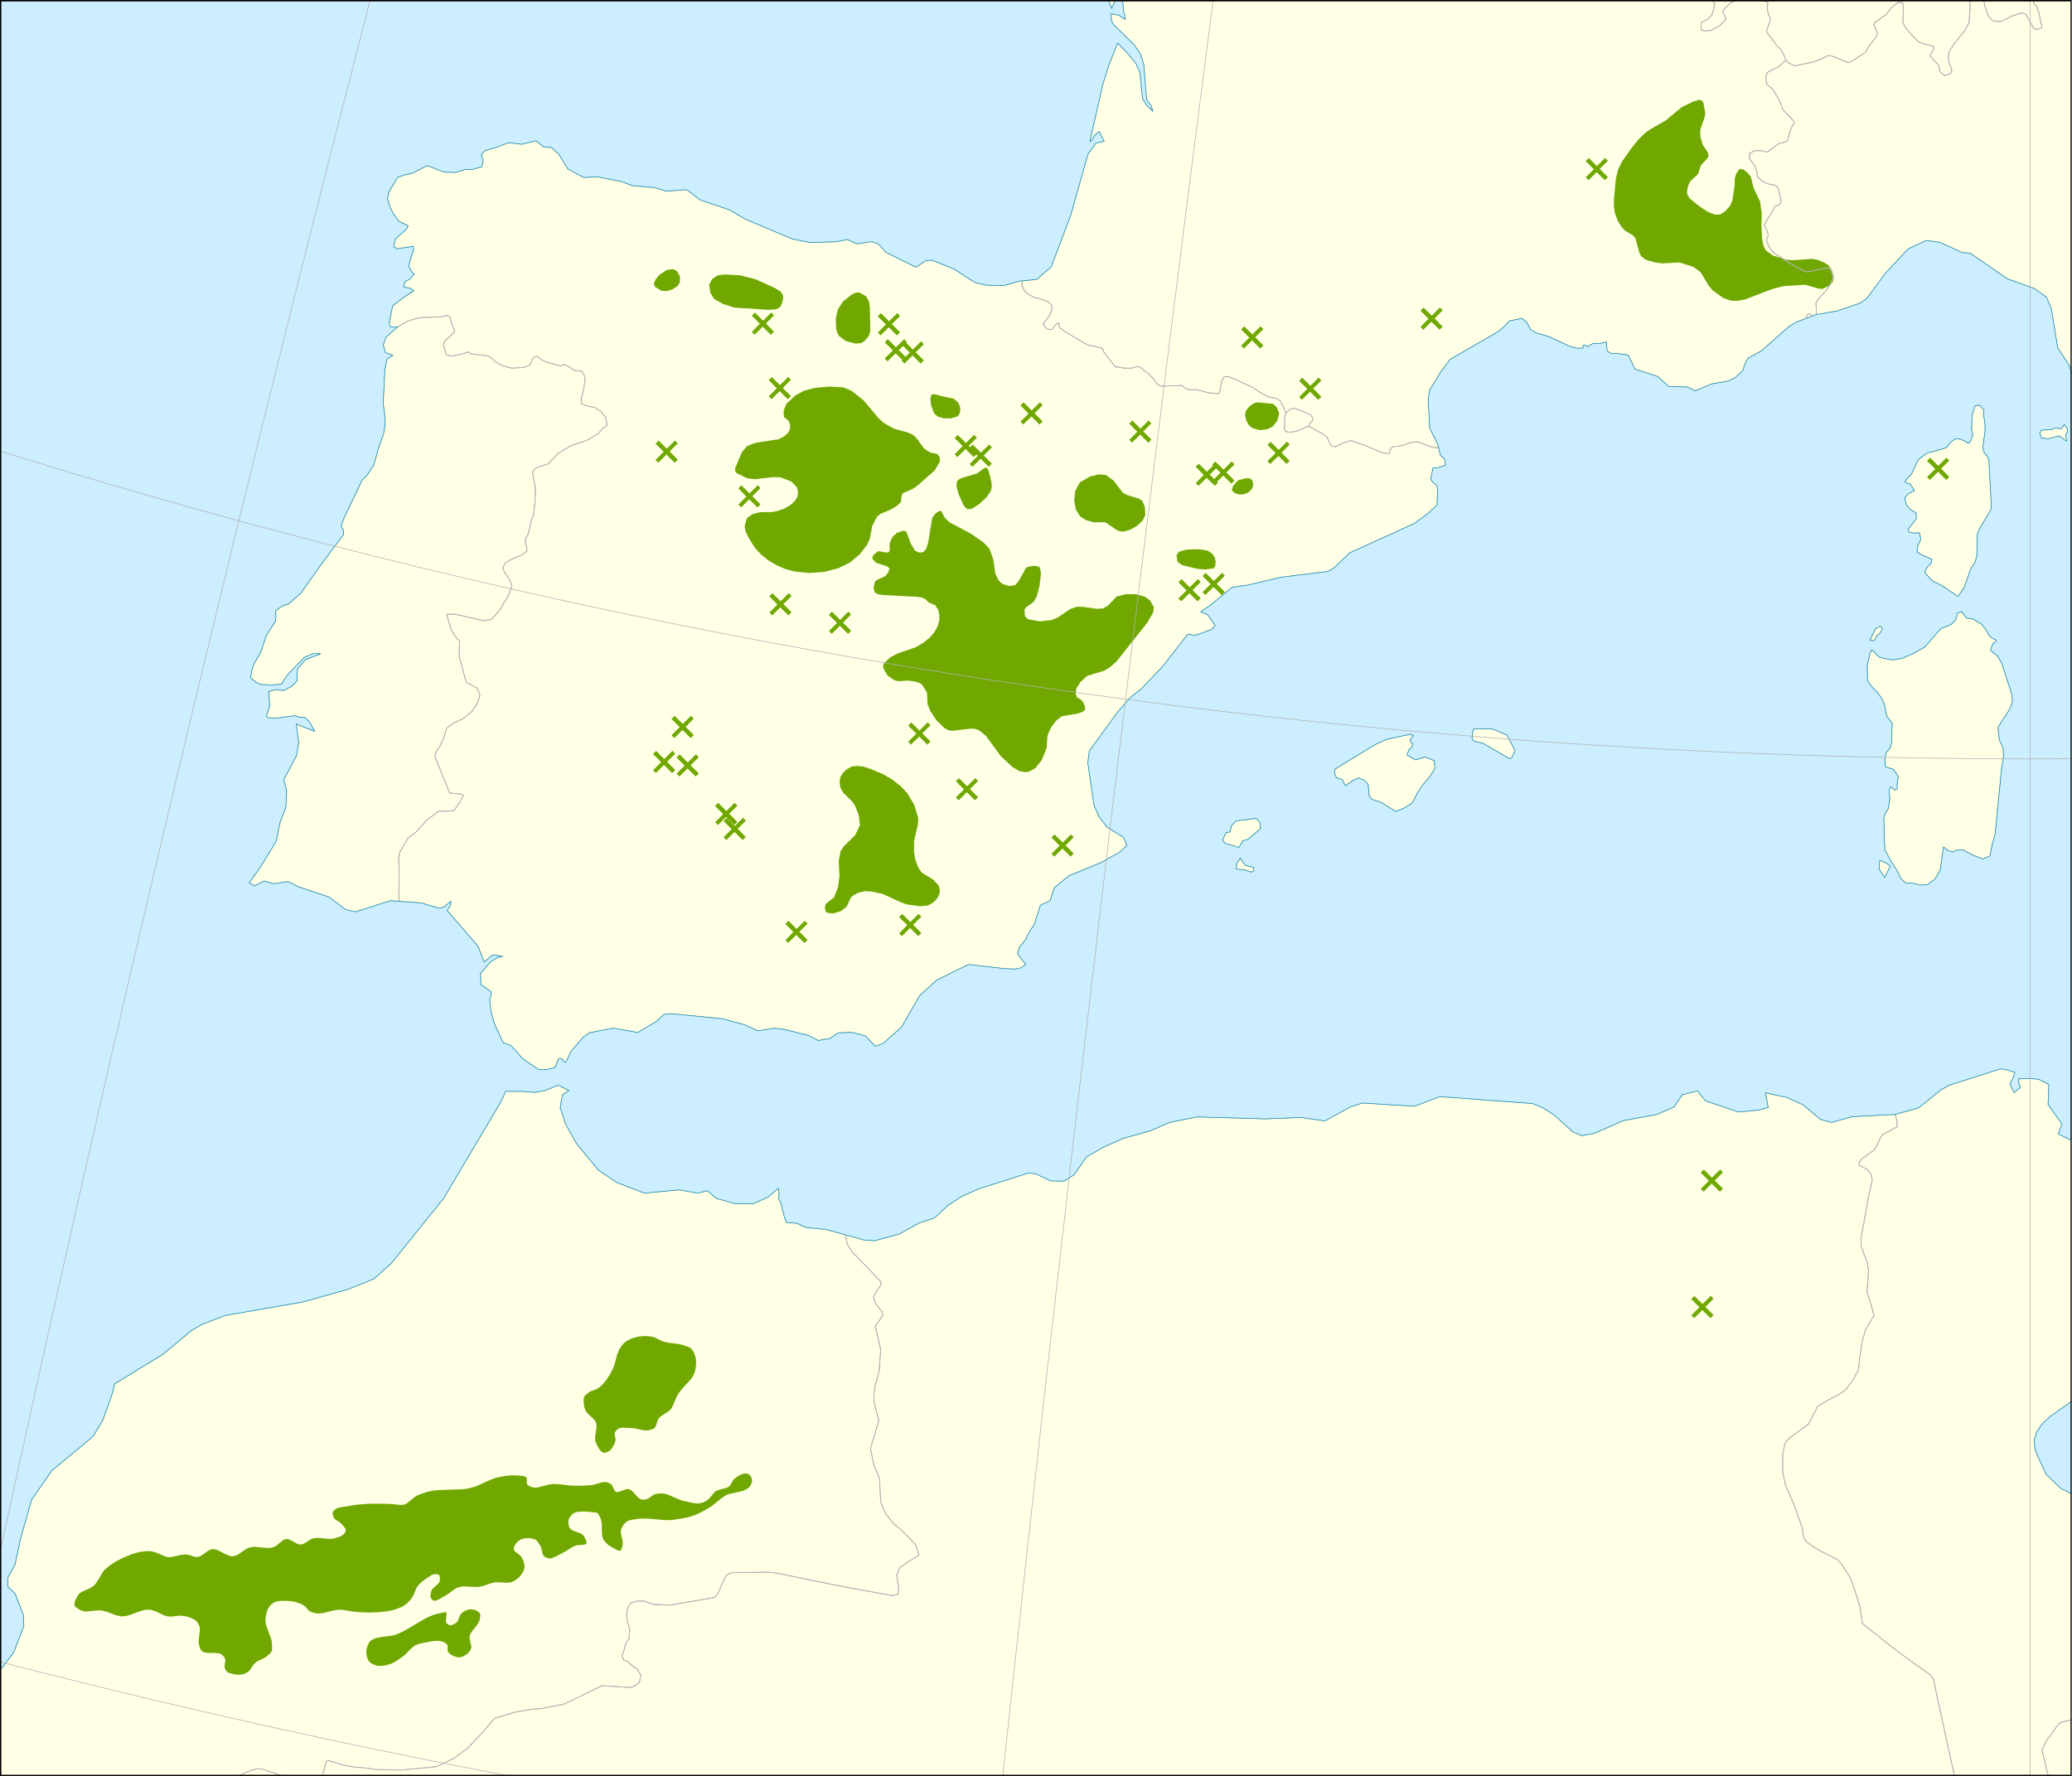 <svg width="1058.003" height="907.011" viewBox="0 0 793.502 680.258" xmlns="http://www.w3.org/2000/svg"><rect x="0" y="0" width="793.502" height="680.258" fill="#333333" stroke="none"/><clipPath id="a"><path d="M0 680.193V0h793.375v680.193H0z"/></clipPath><path clip-path="url(#a)" fill="#CEF" fill-rule="evenodd" d="M0 680.229V.036h793.447v680.193H0z"/><clipPath id="b"><path d="M0 680.157V.036h793.375v680.12H0z"/></clipPath><path clip-path="url(#b)" fill="#CEF" fill-rule="evenodd" d="M0 680.229V.036h793.447v680.193H0z"/><clipPath id="c"><path d="M0 680.157V.036h793.375v680.12H0z"/></clipPath><path clip-path="url(#c)" fill="#FFFFE6" fill-rule="evenodd" d="m-39.669 671.193 3.672-1.512 14.003-10.693 9.755-9.36 7.631-5.688 5.544-5.364 4.32-5.76L9.143 622.7l-.252-4.392-3.131-7.956-2.7-2.592-.144-3.384 2.844-5.184 2.051-9.648 4.248-15.12 7.74-11.125L35.6 550.16l3.708-6.12 3.672-10.296.935-3.744 18.43-11.304 11.34-9.396 3.672-2.089 8.927-3.42 29.662-5.148 17.026-4.752 10.151-4.068 6.732-5.976 20.05-24.912 21.706-36.613 2.052-4.356 6.624.036 4.607.36 3.888-.72 5.04-2.052 4.103 2.088-2.52 1.584-.863 4.896 2.051 6.337 4.212 7.524 8.351 10.116 7.092 4.752 10.547 4.068 13.283-1.26 7.127 1.26 3.708-.936 3.42 2.952 7.055 1.98 7.091.036 5.76-2.556 3.888-3.384.252 2.016-.18 2.16.828 1.404 1.332 5.364.791 2.16 4.032.36 3.348 1.548 7.883.828 7.416 2.052 7.307 2.016 3.888.216 9.359-2.556 7.667-4.248 5.796-1.908 5.543-5.076 4.752-3.06 6.731-3.06 19.043-6.012 2.736.288 5.687 2.736 5.22.072 3.887-2.52 4.608-6.732 6.336-3.636 7.847-3.492 10.511-2.952 6.984-3.096 10.727-2.16 26.241.755 13.571-.54 9.072 1.332 9.683-5.292 4.751-1.584 19.943 1.26 9.683-3.708 35.53 2.664 4.247 1.8 4.14 2.7 6.947 6.3 3.564 1.513 4.787-.936 11.231-4.897 12.455-2.232 6.84-2.952 3.06-4.644 5.831-1.512 3.096 3.816 12.635 4.284 7.883-.756 3.492-1.008-1.044-5.58 8.207 1.764 6.3 2.88 6.515 5.508 4.32 1.189 7.92-2.197 16.378-.864 9.035-2.52 8.603-6.948 3.024-1.692 19.835-6.336 2.555.468 2.88.936-.864 2.448-1.116 1.908 1.656 3.384 2.412-2.052-.612-1.368-.144-1.872 4.068-.144 3.6.288 3.96 2.016-.289 7.668 5.328 7.489-1.476 3.744 4.355 2.196 3.852-2.664 1.908-3.96 7.055-2.305 6.66-5.832 3.744-.648.9 4.716 1.835 4.105-2.52 1.476-3.203 4.428-6.084 11.196-5.651 3.312-4.248 4.32-1.368 3.06-.396 3.564 1.08 6.336 3.204 6.444 3.636 3.888 3.527 1.188 8.208 6.048-.072 3.636 1.188 4.356.503 5.256 2.916 4.176-6.047 9.289-3.276 6.66-6.48 9.216-5.831 5.976-12.527 8.892-3.096 2.916-2.016 3.06-.935 3.168.36 3.708 4.175 9.144 5.544 5.4 5.687 2.88 9.827-1.26-.324 3.528.756 4.212 3.996-.216 2.664-.684 2.232-4.14 4.86 2.736 2.591 8.568 4.14 2.593.504 1.008-1.44.684-1.116 1.008 1.224.648 3.96 1.008 2.411-.72 2.052.936v121.501H-39.669v-43.056zm872.785-482.407-.756-1.188-4.715-3.276-6.804-2.592-1.548.36-2.052 1.044-1.583.18-1.26-1.188 1.26-1.26 1.44-.576-.649-3.492-7.775-9.036-4.5-2.88-1.26-1.8-.971-2.484-.972-1.62-2.124-.9-1.8.18-2.484-.612.036-4.392.468-3.348-.396-2.844-2.448-7.524-4.211-6.336-2.484-15.192-1.908-4.285-4.571-3.24-10.296-3.672L754.5 96.95l-3.024-.216-8.532-3.888-5.291-.756-6.984 3.312-8.603 9.216-7.091 9.612-2.52 1.836-8.963 3.06-7.884 1.333-1.8.684-2.015.792-3.852 1.44-2.7 1.584-10.727 9.468-4.968 2.7-1.043 1.728-1.152 3.204-2.952 2.664-2.592 1.224-6.263 1.08-6.408 2.664-2.736-1.44-7.307-.252-4.356-3.852-8.603-2.772-2.556-5.4-3.923-.576-2.628-.036-1.476-.864-.324-1.8.072-1.728-2.772.612-2.124-.144-1.296.612-1.008.72-1.151-.612-.684.144v1.008l-2.556.072-2.7-.828-6.983-3.204-1.08-.504-4.896-1.404-1.908-1.224-1.44-2.808-1.188-.936-.683-.54-4.752.972-1.764 1.944-2.7 2.232-18.214 10.512-3.6 4.752-4.284 7.056-.576 3.456.612 11.16 3.06 6.12.36 1.404.684 2.916 1.512 1.224.432 2.484-3.06 1.008-1.728.036-.9 4.14.72 1.26 1.548 1.26.36 1.332-.18 6.192-3.708 3.42-5.147 3.745-24.586 11.16-6.192 5.904-2.267 1.26-17.891 2.196-12.671 2.988-6.047.864-8.172 6.732-3.815 2.628 2.663 1.188 2.844 4.032-1.26 1.476-5.003 1.908-2.16.504-1.08-.54-1.116.216-9.467 12.132-8.136 8.532-4.463 3.6-4.824 5.58-10.655 14.653-.612 4.536 2.376 16.344 1.98 4.464 3.06 3.924 6.263 3.852 1.296 3.096-2.628 2.484-7.2 4.068-12.382 5.076-5.58 4.572-1.656 4.932-3.707 1.8-2.16 6.913-2.664 4.392-.612 1.548-2.628 3.24-.648 2.52 3.168 4.104-1.98 1.26-1.872.432-4.211-.144-13.931-1.584-12.203 6.012-6.516 5.94-6.84 11.916-7.235 6.48-2.915.936-3.78-3.96-5.22-1.368-5.291.252-3.06 2.16-4.428.72-3.887-1.944-8.784-2.196-3.96-.576-6.515 1.044-5.04-2.34-8.819-2.34-19.546-1.908-2.592.324-2.915 2.664-7.092 4.212-9.395-1.656-9.071 1.764-2.484 1.764-4.644 5.364-1.908 4.176-.756-.108-.72-1.26-1.367.072-1.296 3.24-3.456.9h-2.772l-6.083-4.104-4.716-5.256-2.808-.9-3.455-7.344-1.224-4.5-.576-4.716.576-1.62-.108-1.476-3.78-2.664-.216-4.248 3.996-4.572 2.843-1.692 1.656-.324-3.743-.576-3.312 2.772-2.376-6.12-11.807-13.609 1.368-2.196.108-1.332-2.88 2.268-1.728.36-6.947-2.052-8.423-.576-3.168-.252-13.463 4.284-3.744-.864-6.263-4.788-11.987-3.996-3.78-1.944-5.4.828-3.815-1.044-3.636 1.836-2.052-1.26 3.816-5.184 6.515-10.584 1.44-7.092 2.268-5.904.324-6.336-1.116-4.32 4.86-9.144.864-5.148-.972-7.02 7.091 2.808-1.692-3.096-1.872-2.124-2.231-.18-1.8-.576-6.804.9-3.275-.072-.828-.648 1.26-3.889-.396-5.58 2.771-.72 2.988.36 2.952-1.548 2.088-2.052.216-4.572 3.06-3.636 5.795-2.232-2.7-.108-3.456 1.44-6.479 6.696-2.448 3.636-4.283.288-3.744-.288-1.728-.9-1.944-1.584.504-3.024.756-2.304 2.556-4.32 2.16-6.48 3.455-5.4.252-1.584-.072-2.52 2.412-1.836 2.664-.9 4.68-4.212 7.703-10.908 8.567-11.448-.108-1.692-.9-1.512 1.296-3.384 6.84-14.293 1.8-1.656 2.591-4.032 2.016-7.092 1.764-4.824.432-2.52.18-3.096-.756-6.228.612-12.636.792-4.068 2.268-1.548-2.88-1.08-.756-2.952 1.008-2.88 4.428-3.924h-2.592l-.648-1.08 1.368-7.02 4.787-3.637 3.312-2.124-1.116-.864-2.808-.648.684-2.124 1.548-.684 1.836-2.016-1.26-1.404-.792-1.836 1.044-4.032.72-1.548.036-1.872-6.227.936-1.368-.756.648-3.024 4.247-3.744.648-1.296-3.491-1.656-2.196-2.952-1.188-2.448-1.08-3.348.612-2.556 3.312-5.58 3.06-1.08 2.52-.468 5.795-2.952 6.407 2.484 4.32.144 4.14-1.224 2.231.072 3.816-1.044.468-2.52-.72-2.16 1.44-1.512 4.284-1.224 4.86-1.836 4.93.648 5.472-1.368 2.916 2.448 2.988.144 2.88 2.7 3.383 5.508 6.012 3.276 5.4-.216 9.07 1.764 4.392 1.62 8.244.684 4.535 1.404 7.884-.576 5.22 3.996 10.978 3.636 6.3 3.672 17.962 7.56 6.768 1.368 9.97-.288 4.32-.864 3.564 1.656 5.76-.828 2.556.864 2.951 3.24 11.447 5.688 3.636-2.448 2.484-.252 8.351 3.348 8.136 5.22 4.535 1.044 6.804.036 5.651-1.62 1.152-.108 5.472-.54 5.58-4.86 7.415-19.62 6.659-23.508 3.024-4.176 3.168-.792-1.944-3.672-1.764 1.44-.864 1.692-.936.756 4.932-21.78 2.447-7.849 3.312-8.136 3.888 3.996 3.168 3.924 1.44 3.24 1.043 10.188 1.512 2.34 2.412 2.449-.756-2.412-1.62-2.017-1.116-13.536-1.26-3.96-2.375-3.564-8.1-7.92-.648-1.404-.072-2.556 2.952.54 2.412 1.62-.108-1.44-.54-1.62-.432-5.508.792-12.6.468-2.088-.072-2.7-2.772-1.008-2.268-.468-2.268-1.404-11.015-9.252-1.188-3.348h421.598v222.77zm-20.23 381.461-1.836 1.224-.972.144-2.772-1.332-1.044.036-1.332-.936.396-5.184.432-1.476 6.696-.252 3.671 3.024.612.828.144.864-1.655 1.764-1.332 1.08-1.008.216zm12.527-46.188-5.76 3.312 1.08-2.844 3.744-3.42 1.008.792-.072 2.16zM723.9 331.744l-2.124 4.356-2.088-3.168v-2.664l.288-.756 2.592 1.152 1.332 1.08zm-243.808 1.8-.864.504-2.268-.792-3.492-.396.036-1.836.684-1.188.792-1.188 1.872 2.736 3.348.864-.108 1.296zm-4.104-11.556-1.548 2.592-5.255-1.584-1.044-1.224 1.476-2.952 1.548-.216.324-2.196 1.835-2.016 7.74-.936 1.548 1.692.144 2.196-4.968 4.212-1.8.432zm62.887-32.76 3.204 1.8 3.636-1.044 1.835.576 1.764.864.216 2.88-1.872 3.024-2.555 2.988-2.232 3.312-2.016 3.888-3.312 2.088-2.988 1.188-5.795-3.564-3.42-1.08-.972-1.224-.432-4.536-1.44-1.548-2.267-.864-2.124.936-2.88 2.088-1.224-2.484-2.196-.648-.72-1.512.216-1.8 15.335-9.396 4.356-1.98 8.999-1.944 1.332.54-1.296 1.512.036.756 1.044.9-.396 1.26-1.188.972-.648 2.052zm40.029.972-.648.468-10.331-5.976-3.42-.828-.792-.864.288-2.7.36-1.152 7.163.036 5.616 2.34 2.772 5.4.18.9-1.188 2.376zm139.992-46.8-1.151 2.015-1.62-.18.648-1.476 1.547-3.024 1.836-.972.792.936-.9 1.728-1.152.972zm46.005 7.703 1.692 2.88 3.815 11.736.36 2.52-.756 2.592-1.008 1.836-3.851 5.905.54 4.896 1.44 2.988.18 3.348-.72 4.14-2.52 25.488-1.224 4.5-.756 3.888-2.664 1.188-3.456-1.296-4.355-2.232-2.016.108-2.016.72-1.692-.648-1.584-1.26-1.26 8.748-2.015 3.528-3.06 2.232-2.844.072-2.88-.792-2.483-.036-1.836-1.728-1.44-2.988-2.304-3.6-2.34-4.32-.18-3.852-.252-8.496.72-1.836 1.044-1.728.54-3.78-.288-3.348.72-1.152 1.368 1.224 1.044-.432-.036-1.692.396-3.132-1.764-2.628-3.06-.936-.252-2.736.396-2.664 1.62-1.728.612-2.376.144-7.236-2.088-2.736-.756-4.033-1.044-2.628-1.944-2.628-2.195-2.196-1.368-2.052-.18-5.364.9-4.428.72-1.908.72.324 2.195 2.268 1.8.54 3.6.612 3.564-.648 4.391-1.944 4.212-2.376 6.155-7.092 3.744-1.404 1.908-1.872.684-2.556 1.584-.648 1.836 2.484 2.303.288 3.528 2.088 1.548 1.944 1.296 2.376 1.26 1.044 1.368.612.18.54-1.08.576-1.26 2.664.72.792 1.98 1.476zm25.702-88.525 1.115 1.728.144 1.008-.755 1.152.36 2.592-2.808-2.124-4.212 1.116-2.592-.252-.72-1.908.612-1.152 3.996-.252 1.26-.54 2.412.252 1.188-1.62zm-30.346 2.34-.936 6.588.612 1.908 1.224 1.368.54 1.476.9 17.568-.18 1.405-4.176 7.02-.936 2.052-.252 8.748-.72 2.34-1.512 2.268-2.663 7.488-2.34 3.312-6.156-4.176-3.635-1.8-1.8-1.944-1.152-1.332.792-1.764 1.692-1.8.288-1.44-3.888-1.692-1.764-1.116.036-1.908 1.404-2.952-.576-2.448-2.268.072-1.728-.396-.216-1.296 1.332-1.584 1.692-2.124-.036-2.34-1.98-1.044-1.764-1.945-.683-2.628 1.44-1.728 2.267-1.116-1.62-2.7-1.116-.072-.863-.612.755-1.224 1.764-1.8 2.556-5.472 3.42-2.556 6.011-1.584 1.62-.72 1.512-1.944 1.692-1.224 1.98.18 1.836.792 1.152.792.827-.828.864-2.376-.504-2.124.324-5.832 1.116-3.276 1.692-.18 1.584 1.836-.072 1.62.54 3.78.072 2.484zM427.393-.504l-1.656 3.744-1.548-3.924-2.267-3.564-.216-2.988.144-.792 2.88 2.628 2.663 4.896z"/><g fill="#70A800" fill-rule="evenodd"><path clip-path="url(#c)" d="m357.343 336.856 2.124 2.304.432 1.44-.036 1.332-.576 1.512-1.08 1.476-1.44 1.152-1.548.756-2.808.252-4.967-.648-2.448-.864-7.056-3.24-4.175-.864-2.412-.18-2.7.648-2.196 1.188-.792.972-1.367 3.096-2.268 1.764-2.952.864-1.872-.144-.936-.468-.36-1.296.288-1.692 3.204-2.52 1.548-3.96.54-4.104-.288-5.904.684-3.672 1.296-1.98 4.355-4.284 1.764-3.708-.432-3.924-1.512-3.816-1.152-1.548-3.383-3.276-1.008-1.908-.252-2.232.252-1.692.9-1.548 1.548-1.512 1.763-1.008 1.8-.252 2.592.18 2.952.9 4.823 2.088 3.348 1.908 3.276 2.556 2.592 2.7 2.7 4.536 1.547 5.004-.108 2.376-1.476 6.336-.036 4.356.504 2.988 1.08 2.88 1.296 1.98 4.428 2.7zM484.664 154.406l2.844.252 1.476 1.332.9 2.448-.756 2.736-1.692 2.16-2.16 1.08-2.807.324-2.844-.792-1.332-1.08-1.044-1.908-.432-2.124.36-1.584 1.404-1.728 1.872-1.188 1.44-.216 2.772.288zM361.555 151.922l3.707.792 1.656 1.44.684 1.404.18 1.332-.324 1.584-.72.972-2.484.756-2.735.036-2.304-.648-1.44-1.224-1.26-3.348-.18-2.268.252-1.368.468-.36.864-.036 3.636.936zM650.899 79.093l3.348 2.16 2.52.972 1.871-.036 1.908-1.152 1.944-2.124.9-1.98.864-5.436.144-3.348.504-1.584 1.26-1.872 1.476.216 1.62 1.224 1.26 1.584 1.08 4.356 2.411 5.04.684 4.536-.144 4.968.324 5.184.504 2.448.9 1.692 2.7 1.908 5.22 1.62 2.555.18 7.271-.504 1.836.324 2.628 1.008 1.836 1.188 1.224 1.836.72 2.52-.288 1.872-1.62 1.62-2.304 1.116-1.62-.108-5.111-1.476-8.136.504-4.32 1.08-10.51 4.032-2.808.54h-2.448l-3.204-1.116-3.96-2.844-1.511-1.728-3.096-5.22-2.88-2.124-5.363-1.656-6.552.36-2.7-.36-3.42-.972-1.907-1.368-.684-1.404-1.548-5.58-.9-1.044-2.988-1.8-1.224-1.188-1.583-2.484-1.116-3.096-.396-2.268v-2.772l.72-7.884.827-3.636 1.62-3.24 3.132-4.464 2.844-3.636 2.628-2.628 2.124-1.512 5.831-3.348 6.264-5.148 4.391-2.16 2.34-.649.9.252.612.792.756 3.925-.288 1.836-1.62 4.608.036 2.664.864 3.096 1.98 2.988.288 1.26-.504 1.044-2.448 2.628-1.08 3.312-3.132 2.952-.792 1.944-.288 1.908.216 1.332.828 1.26 3.78 3.06zM458.963 210.35l3.24.469 1.403.72 1.008.972.648 1.152.288 1.548-.144 1.512-.576.936-3.132.432-3.455-.288-5.508-1.368-1.764-1.224-.432-2.592.972-1.296 2.772-.828 4.68-.144zM329.157 112.033l2.52 1.44 1.116 1.98.324 2.16.18 9.217-.648 1.944-1.584 1.872-1.44.792-2.016.144-3.635-.936-2.808-2.088-.936-2.376-.144-4.212.792-3.456 2.052-3.169 3.527-2.736 1.44-.54 1.26-.036zM438.588 197.319l-.972 2.016-2.051 1.98-2.772 1.584-2.664.72-2.016-.36-4.824-3.24h-4.463l-2.952-.828-2.268-1.44-1.584-2.593-.648-3.564.396-3.492 1.764-3.348 3.96-2.268 3.312-.792 2.735.216 2.916 2.16 3.6 4.716 1.656.828 4.283 1.296 1.512.936.972 2.34.108 3.133zM479.48 183.818l.433 1.332-.108 1.332-.792 1.332-1.116.9-1.62.576-1.656.108-1.656-.54-1.08-.828-.071-.828.468-1.188 1.835-2.052 3.276-.864 1.332.18.756.54zM376.817 207.903l2.124 2.304 1.512 4.248.684 5.184 1.26 2.628 1.476 1.368 2.627.792 2.16-.252 1.188-1.26 2.34-4.032.324-.756.576-.792 1.368-.396 1.8-.252 1.8.396.576 2.088-.036 1.152-.504 4.068-1.044 4.032-1.224 2.124-2.808 1.98-.684 1.008.18 2.484 1.26 1.152 4.392.828 4.643-.54 2.268-.972 4.824-3.24 2.375-.828h2.34l5.508.756 2.268-.144 1.763-.936 3.456-3.6 3.564-.936 3.96.036 3.311.936 1.98 1.44 1.476 2.628-.288 2.016-2.232 3.852-11.77 14.868-2.34 2.052-2.376 1.476-6.516 1.98-2.628 2.376-1.584 2.556-.216 1.908.576 1.476 1.512.828.9 1.152.612 1.62-.072 1.188-.864.684-1.728.613-6.227 1.08-2.124 1.62-1.872 2.448-1.188 2.412-.396 1.548-.216 3.96-1.836 4.68-2.483 3.168-2.664 1.44-1.512.108-1.98-.396-2.7-1.584-4.355-4.068-5.76-7.812-2.628-2.16-1.403-.504-1.548-.144-7.452.864-1.512-.324-1.331-.72-3.132-3.06-2.34-3.565-1.008-2.52-.18-4.356-1.872-3.096-1.296-.828-1.944-.504-2.411-.288-3.528.252-1.404-.324-2.7-1.872-1.512-2.556-.144-1.188.252-.828 2.376-2.304 2.988-1.584 6.767-2.304 2.736-1.584 2.736-2.16 1.728-2.016 1.224-2.196.648-2.196.072-2.124-.468-2.088-1.116-1.764-2.484-1.044-1.26-1.26-1.116-.576-2.052-.36-13.247-.684-1.835-.36-1.116-.54-.54-1.728.54-2.448.828-.72 3.24-1.476 1.115-1.548.432-1.296-.756-.792-4.463-1.44-1.404-1.548.288-1.224 1.944-1.692 3.311.576.792-.144.324-.756.036-2.736 1.008-2.34 1.728-1.584 2.412-.828.756.108.612.648 1.476 4.068 1.691 2.844 1.764.756 1.512-.288.936-1.116.72-2.016 1.656-9.972 1.26-1.656 1.512-1.008.756.288 1.296 2.412 1.763 1.692 8.46 4.536 4.751 3.348zM299.928 113.257l-.108 1.836-.72 1.98-.792.865-1.26.54-2.772.18-13.067-.864-4.5-1.44-3.275-1.945-1.476-2.448-.36-3.06 1.152-2.052 2.232-1.44 2.735-.288 5.688.324 5.831 1.476 7.38 3.312 2.376 1.476.936 1.548zM255.435 103.357l2.268-.288 1.44.684 1.224 1.98v2.34l-.828 1.44-1.944 1.296-2.16.648-2.052-.072-2.411-1.44-.504-.792v-.828l.684-1.404 1.44-1.728 2.843-1.836zM370.446 195.05l-1.44-1.512-1.908-4.356-.792-2.844.144-1.872.576-.72 1.08-.612 6.084-1.8 2.771-2.088.864-.216.756 1.224 1.116 4.428.108 1.944-.432 1.584-1.692 2.376-2.952 2.664-2.555 1.584-1.728.216zM344.996 192.314l-1.692 1.548-2.484 1.44-3.563 1.477-1.368 1.08-1.836 3.492-.972 5.04-1.008 2.232-2.844 3.672-3.744 3.168-4.535 2.196-5.4 1.404-5.831.396-5.58-.612-3.42-.936-3.455-1.512-3.096-1.836-2.7-2.196-2.412-2.592-2.267-3.672-1.26-2.556-.36-2.016.828-3.024 2.052-1.548 3.06-.828h4.283l2.016-.324 2.844-.936 2.483-1.44 1.764-1.693.936-1.62.18-1.872-.504-1.764-2.088-2.052-4.103-1.62-2.844-.072-6.84.792-2.987-.324-4.104-1.944-.612-.864.036-1.188 2.556-6.012 2.016-2.412 3.347-1.224 8.676-1.332 2.124-1.08 1.44-1.26.791-1.548.072-1.692-.684-1.584-1.727-1.404-.072-2.484 1.151-2.628 3.348-3.096 3.276-1.8 4.284-1.116 5.471-.468 5.328.288 3.24 1.368 4.607 3.708 5.508 6.588 2.123 1.944 3.816 2.196 5.328 1.476 1.872.792 1.367 1.188 3.168 4.248 2.304 1.476 2.628.54.9 1.116.18 1.692-2.016 3.456-6.912 6.084-1.583 1.044-3.672 1.584-.504.828-.324 2.628zM250.288 512.107l.828.324 2.087 1.044 1.044.396 1.584.36 3.564.432 1.548.288 2.592.864.647.324.504.36.612.756.54 1.008.432 1.296.288 1.404.036 1.224-.108 1.368-.324 1.656-.36.972-.54 1.044-.792 1.116-3.383 3.708-1.188 1.548-.792 1.404-1.404 3.312-.396.756-.432.612-.468.504-.576.468-2.7 1.728-.504.396-.36.468-.432.792-.683 2.124-.252.468-.324.36-.504.288-.684.252-1.116.288-.756.036-1.224-.108-2.628-.576-1.116-.18-3.851-.216-.972.072-.792.252-.432.288-.432.396-.396.468-.252.396-.036.684.324 1.656.036.684-.468 1.332-.828 1.548-.756.9-.792.54-.612.216-.612.144-.432.036-.432-.108-.648-.468-.684-.792-.648-1.152-.756-1.584-.144-.72-.036-.828.072-.972.468-2.952v-.864l-.108-.756-.252-.684-.468-.684-.612-.648-1.943-1.764-.468-.612-.36-.576-.468-1.368-.216-1.224-.036-1.62.072-.54.144-.468.216-.36.324-.36 1.224-1.008.864-.468 2.195-.828.936-.576 1.332-1.224 1.512-1.836 1.26-1.944 1.26-2.484.54-1.512.936-3.564.648-1.584.396-.756.792-1.188.54-.648.504-.504 1.007-.72 1.26-.612 1.44-.504 1.656-.396 1.476-.18 1.476-.036 1.44.144 1.332.252zM282.865 565.207l1.368-.648.504-.144.504-.072.684.036.612.144.396.216.36.324.324.54.252.612.144.612v.576l-.18.648-.504.936-.288.432-.396.432-.864.576-1.152.504-1.26.36-3.564.756-1.008.288-.828.36-1.62 1.08-3.095 2.484-1.332.972-2.844 1.656-2.484 1.188-1.8.648-2.051.54-2.412.432-2.916.432-1.404.072-1.548-.036-6.011-.54-2.556-.036-1.62.108-2.592.432-.864.216-.684.324-.684.576-.683.792-.612 1.008-.36.9-.072.613.036.684.648 2.808.108 1.152-.072.576-.396 1.476-.252.468-.324.216-.468-.036-.648-.216-2.628-1.476-.792-.54-.72-.648-.612-.648-.468-.612-.36-.828-.216-1.08-.072-1.08v-2.773l-.18-1.44-.216-.72-.576-1.368-.288-.504-.288-.324-.468-.288-.684-.144-4.463-.324-1.008.036-.864.072-.756.144-.684.252-.648.396-.576.54-.576.756-.36.72-.144.648-.036.756.108.864.216.792.36.576.648.505.792.396 2.412.9.648.324.468.396.54.792.612 1.296.144.756-.036.252-.108.216-.288.18-.432.144-2.52.18-1.008.252-1.296.648-2.7 1.692-3.6 1.872-1.26.504-.575.108h-.504l-.54-.108-.684-.252-.576-.36-.36-.36-.396-.828-.432-1.98-.288-.792-1.044-1.584-.396-.468-.432-.36-.54-.288-.648-.18-.792-.144-.9-.072-.827.036-.792.108-.72.18-.612.252-1.008.72-.792.864-.612 1.152-.144.54v.432l.144.396.288.396 1.944 1.512.396.36.252.432.576 1.224.396 1.116.144.972-.072.9-.252.792-.432.828-.576.864-.648.792-.72.648-.828.612-1.008.54-.684.252-.72.144-.792.036-3.348-.18-1.367.036-1.44.36-3.24 1.08-1.548.288-1.512.036-3.78-.216-1.007.036-.9.18-.828.252-.864.432-3.24 2.34-2.988 1.692-1.008.468-.792.072-.36-.072-.323-.216-.396-.432-.252-.432-.108-.36-.036-.396.18-1.044.252-.972.36-.576.575-.576 1.44-1.26.54-.612.252-.612.072-1.008-.144-.864-.108-.288-.216-.18-.324-.144-.468-.108-.648-.036-.432.072-.504.144-.54.288-2.34 1.512-1.26.972-1.043 1.008-.54.612-.432.72-1.224 2.844-.612 1.08-1.296 1.512-1.332 1.116-.864.504-.971.468-2.592.9-2.196.468-3.492.396-3.312.108-3.707-.108-2.268-.216-4.068-.648-1.692-.108-.9.072-1.007.18-4.5 1.08-1.152.108h-1.008l-1.404-.324-1.116-.432-.648-.468-1.224-1.404-.575-.504-1.26-.612-1.692-.576-1.872-.396-1.98-.144-2.664.072-.792.144-.684.216-.684.36-.755.576-.72.756-.504.756-.36.756-.288.936-.216 1.116-.216 1.404.036 1.152.288 1.224.396 1.224 1.188 3.024.468 1.62.108.828.072 1.98-.036.684-.18.54-.252.396-.36.432-1.296 1.188-.936.54-2.34 1.116-1.008.684-.72.792-1.368 1.98-.72.72-1.116.612-1.224.396-1.403.108-1.548-.18-1.872-.504-.612-.252-.432-.36-.468-.684-.324-1.008.036-.684.252-1.692-.036-.72-.216-.432-.36-.504-.468-.504-.396-.288-.756-.324-.936-.18-3.383-.072-1.044-.108-.9-.252-.612-.468-.324-.468-.288-.684-.36-1.296-.108-.684.036-1.332.432-3.312-.036-.864-.144-.756-.54-1.116-.648-.828-.792-.612-1.116-.54-1.656-.576-1.872-.324h-1.188l-2.951.324h-.756l-.72-.108-.756-.18-.828-.324-2.7-1.26-1.008-.396-1.008-.288-.972-.108-1.152.072-1.331.288-1.26.432-2.988 1.116-1.44.432-1.332.216h-1.188l-1.584-.36-3.78-1.404-1.727-.468-.792-.036h-.936l-3.996.396-.9-.036-.792-.144-.9-.324-1.403-.828-.612-.54-.216-.576v-.792l.288-1.008.612-1.224.72-1.116.503-.468.648-.432 3.348-1.512.72-.432.576-.468.612-.648.576-.792 2.232-3.708.576-.756.684-.648 1.8-1.44 2.16-1.368 2.663-1.332 2.628-1.116 1.944-.648 1.872-.432 1.727-.252 1.656-.036 1.152.108.9.216 1.008.36 2.7 1.152.828.288.756.144h.756l.864-.072 3.42-.792 1.44-.144 1.187.144 2.52.756 1.044.072.684-.144.756-.36 2.34-1.692.791-.468.72-.288.684-.072.864.108.936.324 3.06 1.584 1.044.432.9.252.828.036.72-.144.828-.324.864-.54 2.555-1.764.828-.396.792-.252.936-.144h1.08l3.564.324 1.188.072 1.044-.072.935-.216.612-.252.612-.36 2.484-2.016.576-.324.54-.18h.612l.684.18.792.36 2.268 1.26.72.252.648.072.54-.108.612-.216 2.735-1.692.648-.288.72-.18.828-.072h.936l4.104.396.864-.036.792-.144 2.015-.648 1.08-.54.468-.324.432-.504.324-.504.144-.432v-.36l-.108-.397-.576-.864-1.548-1.62-1.583-.972-.468-.396-.324-.432-.288-.792-.108-.576v-.504l.108-.396.216-.324.432-.396.72-.468.575-.252.72-.18 5.976-1.008 2.376-.216 2.52-.18 3.095-.036 3.42.036 2.844.108 2.808.324 1.223-.036.792-.252.828-.468 2.556-2.124 1.044-.684 1.548-.648 2.448-.792 1.836-.396 2.051-.252 2.196-.108 6.156-.18 1.908-.144 1.655-.252 1.548-.396 1.44-.468 5.256-2.376 2.16-.792 1.403-.324 2.16-.396 1.62-.18 1.512-.072 1.512.036 2.232.252.648.144.432.18.252.216.144.36-.036 1.764.072.36.144.252.288.288.54.288.791.36.684.144.936.072 1.044-.144 3.888-1.008 1.512-.252 1.908.036 4.895.576 2.592.072 2.412-.036 3.42-.252.935-.216 2.628-.792.792-.108h.684l.54.072.684.252.576.288.396.252.432.612.792 1.692.252.324.252.18.432.144.54-.072.684-.18 2.267-.828.648-.108.576.108.576.252.612.504 1.8 1.98.612.612.612.396.54.216.432.072.576-.036 1.224-.288.684-.36 1.476-1.152.756-.324 1.187-.216 1.62-.036 1.08.144 1.188.36 3.96 1.728 1.512.54 4.031.9 1.08.144h.936l.756-.108.936-.252.936-.396.648-.396.9-.792 1.8-2.124.504-.468.468-.324 1.044-.396 2.555-.648 1.008-.468.36-.288.324-.396.864-1.548.396-.54.864-.756 1.044-.684zM168.394 617.876l1.8-.396h.432l.252.144.108.252.036.396-.252 2.16v.468l.072.396.18.36.54.468.468.252.432.072.54-.072.612-.216.72-.396.612-.432.468-.684.684-1.8.396-.72.972-.828 1.115-.612.648-.18.756-.144h.72l.684.108.72.216.72.36.576.432.36.432.18.468v.612l-.36 1.656-.252.612-.684 1.188-2.088 2.628-.432.72-.252.684-.072.54.036.648.648 2.736v.54l-.072.468-.324.612-.468.684-.576.612-.648.468-1.187.648-.648.18-.576.108h-.576l-.576-.108-1.26-.396-.612-.36-.648-.468-.504-.432-.288-.432-.144-.576.072-1.188v-.468l-.144-.36-.324-.324-.9-.648-.9-.36-1.08-.18h-1.332l-1.8.216-3.275.648-1.44.36-1.116.468-.72.432-.72.576-2.484 2.484-1.044.9-1.871 1.296-1.152.72-1.08.54-1.044.36-1.296.36-1.152.18-1.044.072-.936-.072-1.116-.324-1.008-.432-.756-.504-.54-.612-.431-.864-.324-1.044-.144-1.188.036-1.08.324-1.26.504-1.26.503-.684.648-.576.972-.504 1.26-.396 1.404-.252 4.032-.54 1.152-.252.972-.36 1.583-.684 1.692-.864 5.832-3.456 2.34-1.296 1.296-.576 1.223-.468 1.188-.36 1.152-.252z"/></g><g fill="none" stroke="#B2B2B2" stroke-width=".288" stroke-miterlimit="10" stroke-linecap="round" stroke-linejoin="round"><path clip-path="url(#c)" d="m501.26 163.298-.937.18-3.24 1.476-1.8.432-1.62.144-1.223-.252-.576-1.152.216-1.62-.108-1.512-.144-.792.684-2.088 1.116-1.044 1.512-.756 2.16.576 4.571 1.908.828 1.368-.072.864-1.008 1.296-.36.972M833.116-23.832l-.9.396-2.34.108-2.303-.468-2.988.036-2.916.684-5.795.432-3.384 1.836-2.124 3.492-1.152 2.808-.972.936-2.052.36-3.023-.216-2.16-.792-2.196-2.376-3.384-.288-3.096-.036-.827-.468.035-1.548-1.26-2.916-2.015-.9-5.22 5.544-1.404.468-4.247-1.512-3.672-2.34-.396-1.728-.576-1.404-3.096-1.368-3.851-.936h-1.224l.468-.828.468-1.404-.288-1.116-.864-1.152-.504-1.26-.144-1.188-.252-1.008"/><path clip-path="url(#c)" d="m762.526-33.984-.864 2.772-.18 3.384.252 1.584.468-.036 2.376.252h1.224l3.851.936 3.096 1.368.576 1.404.396 1.728 3.672 2.34 4.247 1.512 1.404-.468 5.22-5.544 2.016.9 1.26 2.916-.036 1.548-1.44 5.868-.216 3.132 1.26 2.088.144 1.62-.36 1.476-2.088.144-2.844-.792-2.376-2.52-1.8.288-1.584.684-.792 2.376-.72 2.844.217 1.584 1.151 1.224.864 2.628.648 3.348.468 1.548-.54.684-1.476.468-1.223-.468L776.6 6.84l-1.008-1.548-1.692-.288-3.024.972-4.643 2.268-1.872-.036-1.584-.468-1.476-1.908-1.224-3.708-.396-2.304-.864.036-2.952-.684-1.403.9-.036 3.78-.324 4.68-1.512 3.024-4.212 5.22-1.548 2.268-.612 1.62-.144 1.44.576 2.484.864 2.376-.756 1.332-2.196.648-1.548-1.44-.576-2.556-3.311-3.528 1.584-2.916-.252-.72-5.508-1.584-2.376-2.268-3.24-3.924-.611-1.692.252-5.364-.144-1.332-.432-.648h-1.62l-2.304 1.836-2.124 2.736-4.32 3.06-.467.684 1.331 3.096-.072 1.188-3.6 4.824-.72 1.584-4.499 2.952-2.052 1.116-6.083-2.484-1.656-.324-2.808 1.44-3.924 1.296-6.299 1.224-2.268-1.152-1.044-1.044-.468-1.512-1.476-2.664-1.727-1.62-1.152-1.764-1.584-1.908-.972-1.584 1.62-4.896-.972-1.8-.396-2.484.324-1.692-.54-.432-5.544-1.224-4.68.108-3.383 1.476-2.844 2.628-.36.576.144.504 1.224 2.592-2.448 2.52-3.6 1.908-2.52.072-1.08-.468.109-2.844 2.124-.936 1.944-1.764.756-2.592.323-1.836-1.835-2.304.288-1.368 1.367-2.52.792-2.232L658.386-9l3.996-3.024 4.032-3.06.756-3.42.468-4.212.612-.972 5.291-2.268 1.332-.936.72-1.404 4.284-4.536 1.044-1.152M725.737 426.821l.72 2.412.108 2.233-3.492 1.98-2.304 1.152-2.808 5.652-5.147 3.78-.864 1.152v1.08l3.42 1.836 1.116 1.692.504 2.232-1.728 7.956-1.08 6.084-1.44 8.028v3.06l1.26 3.672 1.224 2.916.36 3.24-.612 7.956 1.512 4.608 1.188 4.284-3.132 5.257-1.404 4.644-.972 6.66-.432 4.212-2.052 3.852-2.664 3.6-2.987 2.196-3.672 1.836-4.248 2.484-3.527 6.84-7.488 5.508-1.584 1.944-.828 4.572v6.408l1.152 5.112 3.348 7.632 2.916 8.316.72 4.213 1.152 1.584 4.32 2.844 7.523 3.852 1.368 1.548 3.671 5.76 3.384 10.296 1.008 6.804 6.911 5.508 6.408 5.04 6.155 4.464 6.732 4.824.972 1.476 2.16 10.008 2.16 9.972 2.411 10.98 2.412 10.98 2.844 12.925 1.656 7.344 1.98 8.928h0m-727.25 0 .18-.9 1.297-6.552.755-2.952.972-1.08 4.392-1.188 7.163-3.348 2.736-1.62 3.348-1.512 11.663-4.14 2.484-1.332 11.519-5.256 2.592-.576 5.543.504 2.52-.9 3.6-2.376 5.111-2.448 3.204-1.008.756-.144 1.872.144 9.143 3.096 3.78 1.62 4.535 1.656 1.548-.108 1.44-.828 2.196-2.052.9-2.808.54-2.484.468-1.044.9-.324 1.98.612 2.663.936 5.58 1.044 1.944.036 6.407.792 9.215.18 7.452-.684 5.903-.576 6.768-3.24 5.183-3.816 5.724-6.084 4.608-5.365 7.955-2.412 6.515-1.116 3.636-.252 8.495-1.692 7.488-3.6 6.983-3.42 4.932.288 6.227.324 1.512-.612 1.764-1.332.504-2.844-1.548-2.304-2.088-1.44-1.368-1.44-1.547-.504-.648-1.512.864-2.448.575-2.268 1.332-2.16.216-3.348-1.044-3.564-.144-2.448.468-2.34 1.044-1.692 2.448-.828 2.664.036 3.564 1.224 6.443.324 16.99-2.916 1.369-1.584 1.583-3.744 1.656-3.276 1.836-.864.936-.108 5.508-.036 7.811-.072 2.88.288 8.243 1.692 6.048 1.224 9.719 1.98 6.947 1.296 6.012 1.08 7.703 1.404 2.016-.504.288-2.52-.792-4.896 1.188-2.808 3.312-2.268 4.067-2.52-1.296-3.96-2.627-2.88-3.744-3.565-1.98-1.512-3.276-4.14-1.763-4.428-.432-8.856-2.196-5.256-1.26-6.264 3.204-10.656-1.836-7.02-.036-2.916.432-3.348 1.584-5.724.54-8.244-2.052-8.928 1.872-2.665.9-1.404-.073-1.296-2.483-3.132-.936-2.412.9-1.98 1.908-2.808.036-1.26-4.14-4.428-6.948-7.164-1.835-2.952-.576-3.456 7.307 2.016 3.888.216 9.359-2.556 7.667-4.248 5.796-1.908 5.543-5.076 4.752-3.06 6.731-3.06 19.043-6.012 2.736.288 5.687 2.736 5.22.072 3.887-2.52 4.608-6.732 6.336-3.636 7.847-3.492 10.511-2.952 6.984-3.096 10.727-2.16 26.241.755 13.571-.54 9.072 1.332 9.683-5.292 4.751-1.584 19.943 1.26 9.683-3.708 35.53 2.664 4.247 1.8 4.14 2.7 6.947 6.3 3.564 1.513 4.787-.936 11.231-4.897 12.455-2.232 6.84-2.952 3.06-4.644 5.831-1.512 3.096 3.816 12.635 4.284 7.883-.756 3.492-1.008-1.044-5.58 8.207 1.764 6.3 2.88 6.515 5.508 4.32 1.189 7.92-2.197 16.378-.864M480.093 333.544l-.864.504-2.268-.792-3.492-.396.036-1.836.684-1.188.792-1.188 1.872 2.736 3.348.864-.108 1.296m-4.104-11.556-1.548 2.592-5.255-1.584-1.044-1.224 1.476-2.952 1.548-.216.324-2.196 1.835-2.016 7.74-.936 1.548 1.692.144 2.196-4.968 4.212-1.8.432m62.887-32.76 3.204 1.8 3.636-1.044 1.835.576 1.764.864.216 2.88-1.872 3.024-2.555 2.988-2.232 3.312-2.016 3.888-3.312 2.088-2.988 1.188-5.795-3.564-3.42-1.08-.972-1.224-.432-4.536-1.44-1.548-2.267-.864-2.124.936-2.88 2.088-1.224-2.484-2.196-.648-.72-1.512.216-1.8 15.335-9.396 4.356-1.98 8.999-1.944 1.332.54-1.296 1.512.036.756 1.044.9-.396 1.26-1.188.972-.648 2.052m40.029.972-.648.468-10.331-5.976-3.42-.828-.792-.864.288-2.7.36-1.152 7.163.036 5.616 2.34 2.772 5.4.18.9-1.188 2.376M205.29 53.893l2.916 2.448 2.988.144 2.88 2.7 3.383 5.508 6.012 3.276 5.4-.216 9.07 1.764 4.392 1.62 8.244.684 4.535 1.404 7.884-.576 5.22 3.996 10.978 3.636 6.3 3.672 17.962 7.56 6.768 1.368 9.97-.288 4.32-.864 3.564 1.656 5.76-.828 2.556.864 2.951 3.24 11.447 5.688 3.636-2.448 2.484-.252 8.351 3.348 8.136 5.22 4.535 1.044 6.804.036 5.651-1.62 1.152-.108-.18 1.548.972 2.34 1.188.972 2.628 1.548 2.124.468 2.843.972 1.8 1.513-.18 1.944-.792 2.052-1.476 1.8-.9 1.368.504.972.972.828 1.08.36.828-.108.72-1.08 1.332-1.296.648-.072-.18.792.396 1.116 3.348 2.232 7.451 4.356 3.096.54 2.448.72.576 1.44 4.355 5.652 1.224.036 2.268.432h2.736l2.088-.648 1.295.324 1.296 1.152 1.548 1.08 1.944 1.908 1.692 2.268 1.224.828 8.171-.288 1.62 1.404 1.908.252 2.16-.036 4.535 1.188 3.78.324.396-.432.864-4.428.756-1.476.972-.324 2.16.612 7.81 3.6 3.133 2.052 3.06 1.656 2.807.468 1.764 1.08 2.16 4.536-.684 2.088.144.792.108 1.512-.216 1.62.576 1.152 1.224.252 1.62-.144 1.8-.432 3.24-1.476.935-.18 4.896 2.628 2.124 1.584.612 1.584 1.043 1.656 1.512.396 2.304-1.224 3.564-1.188 5.651 1.944 6.228 2.628 2.772.54.216-.972.612-1.332 1.115-.576 1.62-.072 2.268-.504 2.628-.936 2.628-.252 2.7 1.116 3.24 1.044 1.98.18.683 2.916 1.512 1.224.432 2.484-3.06 1.008-1.728.036-.9 4.14.72 1.26 1.548 1.26.36 1.332-.18 6.192-3.708 3.42-5.147 3.745-24.586 11.16-6.192 5.904-2.267 1.26-17.891 2.196-12.671 2.988-6.047.864-8.172 6.732-3.815 2.628 2.663 1.188 2.844 4.032-1.26 1.476-5.003 1.908-2.16.504-1.08-.54-1.116.216-9.467 12.132-8.136 8.532-4.463 3.6-4.824 5.58-10.655 14.653-.612 4.536 2.376 16.344 1.98 4.464 3.06 3.924 6.263 3.852 1.296 3.096-2.628 2.484-7.2 4.068-12.382 5.076-5.58 4.572-1.656 4.932-3.707 1.8-2.16 6.913-2.664 4.392-.612 1.548-2.628 3.24-.648 2.52 3.168 4.104-1.98 1.26-1.872.432-4.211-.144-13.931-1.584-12.203 6.012-6.516 5.94-6.84 11.916-7.235 6.48-2.915.936-3.78-3.96-5.22-1.368-5.291.252-3.06 2.16-4.428.72-3.887-1.944-8.784-2.196-3.96-.576-6.515 1.044-5.04-2.34-8.819-2.34-19.546-1.908-2.592.324-2.915 2.664-7.092 4.212-9.395-1.656-9.071 1.764-2.484 1.764-4.644 5.364-1.908 4.176-.756-.108-.72-1.26-1.367.072-1.296 3.24-3.456.9h-2.772l-6.083-4.104-4.716-5.256-2.808-.9-3.455-7.344-1.224-4.5-.576-4.716.576-1.62-.108-1.476-3.78-2.664-.216-4.248 3.996-4.572 2.843-1.692 1.656-.324-3.743-.576-3.312 2.772-2.376-6.12-11.807-13.609 1.368-2.196.108-1.332-2.88 2.268-1.728.36-6.947-2.052-8.423-.576.108-11.412-.144-4.428.288-2.772 3.383-5.76 2.808-2.016 4.104-4.572 4.607-3.528 4.14-.108 1.872-.252 2.124-3.06 1.404-2.7-.54-.432-4.68-.468-5.688-14.004.648-1.872 1.62-2.628 1.44-3.456.756-2.844 2.628-1.944 3.744-1.728 3.455-2.88 2.088-3.133.9-3.06-1.08-2.592-4.176-2.232-2.7-9.972.18-5.796-.827-.792-2.268-3.204-1.656-5.4-.252-.828 2.952-.18 11.41 2.592 2.629-.504.432-.288 2.843-3.204 3.42-5.616 1.296-3.6-.396-1.692-2.952-4.644.072-1.152.972-1.62 2.628-1.404 3.456-1.476 2.016-1.476-.108-1.548-.54-1.728.144-1.44.9-1.62 1.44-5.94.72-1.44.54-5.58.18-4.609-1.153-6.264.684-1.188 1.332-.828 3.96-1.188 3.816-4.032 4.931-2.988 6.012-1.98 4.463-2.664 2.052-2.34 1.188-.504-.036-1.296-.36-1.98-1.764-2.268-2.556-1.62-3.06-.648-1.835-.756-.252-1.512.972-3.744.612-3.744-.252-1.836-1.116-1.62-2.88-.288-2.196-1.584-1.764-.684-1.223.576-5.364-1.476-2.124-1.116-1.404-1.08-1.116.18-.72.576-.324 1.116-.684 1.404-2.231.9-4.716.324-3.528-.936-3.06-1.764-.9-.936-1.44-1.044-6.839-.828-.648-.756-2.627.828-3.744.828-1.908-.36-.612-.54-.072-.792-.828-2.952.684-1.26 3.6-3.312-.072-1.044-.828-1.548-.576-2.124-.072-1.044-1.656-.576-2.088.504-7.451.252-1.836.324-3.492 1.152-3.743 2.16h-2.592l-.648-1.08 1.368-7.02 4.787-3.637 3.312-2.124-1.116-.864-2.808-.648.684-2.124 1.548-.684 1.836-2.016-1.26-1.404-.792-1.836 1.044-4.032.72-1.548.036-1.872-6.227.936-1.368-.756.648-3.024 4.247-3.744.648-1.296-3.491-1.656-2.196-2.952-1.188-2.448-1.08-3.348.612-2.556 3.312-5.58 3.06-1.08 2.52-.468 5.795-2.952 6.407 2.484 4.32.144 4.14-1.224 2.231.072 3.816-1.044.468-2.52-.72-2.16 1.44-1.512 4.284-1.224 4.86-1.836 4.93.648 5.472-1.368"/><path clip-path="url(#c)" d="m760.258 164.918-.936 6.588.612 1.908 1.224 1.368.54 1.476.9 17.568-.18 1.405-4.176 7.02-.936 2.052-.252 8.748-.72 2.34-1.512 2.268-2.663 7.488-2.34 3.312-6.156-4.176-3.635-1.8-1.8-1.944-1.152-1.332.792-1.764 1.692-1.8.288-1.44-3.888-1.692-1.764-1.116.036-1.908 1.404-2.952-.576-2.448-2.268.072-1.728-.396-.216-1.296 1.332-1.584 1.692-2.124-.036-2.34-1.98-1.044-1.764-1.945-.683-2.628 1.44-1.728 2.267-1.116-1.62-2.7-1.116-.072-.863-.612.755-1.224 1.764-1.8 2.556-5.472 3.42-2.556 6.011-1.584 1.62-.72 1.512-1.944 1.692-1.224 1.98.18 1.836.792 1.152.792.827-.828.864-2.376-.504-2.124.324-5.832 1.116-3.276 1.692-.18 1.584 1.836-.072 1.62.54 3.78.072 2.484M427.393-.504l-1.656 3.744-1.548-3.924-2.267-3.564-.216-2.988.144-.792 2.88 2.628 2.663 4.896m253.528-33.48-1.044 1.152-4.284 4.536-.72 1.404-1.332.936-5.291 2.268-.612.972-.468 4.212-.756 3.42-4.032 3.06L658.386-9l-1.08 1.944-.792 2.232-1.367 2.52-.288 1.368 1.835 2.304-.323 1.836-.756 2.592-1.944 1.764-2.124.936-.108 2.844 1.08.468 2.52-.072 3.6-1.908 2.447-2.52-1.224-2.592-.144-.504.36-.576 2.844-2.628 3.384-1.476 4.68-.108 5.543 1.224.54.432-.324 1.692.396 2.484.972 1.8-1.62 4.896.972 1.584 1.584 1.908 1.152 1.764 1.727 1.62 1.476 2.664.468 1.512-2.628 2.484-4.391 2.232-.54 1.548v1.764l.396 1.404 2.304 1.872 2.411 4.14 1.476 3.673 3.42 3.564.828 1.08-.252.828-.972 1.44-1.404 4.86-1.512.72-1.62.252-4.571 3.384-1.944-.504-2.808-.072-2.124 1.08.144 2.232 1.692 2.124.972 2.304.36 2.304 1.944 1.836 2.772 1.116 1.62.144 1.044.648.575.828 1.044 5.04-.792 1.188-1.547.468-.972 2.016-1.944 2.952-1.152 2.34 1.08 2.196.432 1.584-.684 1.62.72 2.556 2.052 2.592 5.795 3.744 5.364 3.06 1.692.504 7.487-1.584 1.188.216.864 2.196.324 1.512-.9 2.196-2.088 2.988-2.268 2.376-1.368 2.016.216 1.909v2.484l-1.8.684-.036-.468-.72-.468-.647.216-.504.54-.108.972-3.852 1.44-2.7 1.584-10.727 9.468-4.968 2.7-1.043 1.728-1.152 3.204-2.952 2.664-2.592 1.224-6.263 1.08-6.408 2.664-2.736-1.44-7.307-.252-4.356-3.852-8.603-2.772-2.556-5.4-3.923-.576-2.628-.036-1.476-.864-.324-1.8.072-1.728-2.772.612-2.124-.144-1.296.612-1.008.72-1.151-.612-.684.144v1.008l-2.556.072-2.7-.828-6.983-3.204-1.08-.504-4.896-1.404-1.908-1.224-1.44-2.808-1.188-.936-.683-.54-4.752.972-1.764 1.944-2.7 2.232-18.214 10.512-3.6 4.752-4.284 7.056-.576 3.456.612 11.16 3.06 6.12.36 1.404-1.98-.18-3.24-1.044-2.7-1.116-2.627.252-2.628.936-2.268.504-1.62.072-1.115.576-.612 1.332-.216.972-2.772-.54-6.228-2.628-5.651-1.944-3.564 1.188-2.304 1.224-1.512-.396-1.043-1.656-.612-1.584-2.124-1.584-4.896-2.628.36-.972 1.008-1.296.072-.864-.828-1.368-4.572-1.908-2.16-.576-1.511.756-1.116 1.044-2.16-4.536-1.764-1.08-2.808-.468-3.06-1.656-3.131-2.052-7.811-3.6-2.16-.612-.972.324-.756 1.476-.864 4.428-.396.432-3.78-.324-4.535-1.188-2.16.036-1.908-.252-1.62-1.404-8.171.288-1.224-.828-1.692-2.268-1.944-1.908-1.548-1.08-1.296-1.152-1.295-.324-2.088.648h-2.736l-2.268-.432-1.224-.036-4.355-5.652-.576-1.44-2.448-.72-3.096-.54-7.451-4.356-3.348-2.232-.396-1.116.18-.792-.648.072-1.332 1.296-.72 1.08-.828.108-1.08-.36-.972-.828-.504-.972.9-1.368 1.476-1.8.792-2.052.18-1.944-1.8-1.513-2.843-.972-2.124-.468-2.628-1.548-1.188-.972-.972-2.34.18-1.548 5.472-.54 5.58-4.86 7.415-19.62 6.659-23.508 3.024-4.176 3.168-.792-1.944-3.672-1.764 1.44-.864 1.692-.936.756 4.932-21.78 2.447-7.849 3.312-8.136 3.888 3.996 3.168 3.924 1.44 3.24 1.043 10.188 1.512 2.34 2.412 2.449-.756-2.412-1.62-2.017-1.116-13.536-1.26-3.96-2.375-3.564-8.1-7.92-.648-1.404-.072-2.556 2.952.54 2.412 1.62-.108-1.44-.54-1.62-.432-5.508.792-12.6.468-2.088-.072-2.7-2.772-1.008-2.268-.468-2.268-1.404-11.015-9.252-1.188-3.348"/><path clip-path="url(#c)" d="m723.901 331.744-2.124 4.356-2.088-3.168v-2.664l.288-.756 2.592 1.152 1.332 1.08m-5.004-88.345-1.151 2.016-1.62-.18.648-1.476 1.547-3.024 1.836-.972.792.936-.9 1.728-1.152.972m46.005 7.704 1.692 2.88 3.815 11.736.36 2.52-.756 2.592-1.008 1.836-3.851 5.905.54 4.896 1.44 2.988.18 3.348-.72 4.14-2.52 25.488-1.224 4.5-.756 3.888-2.664 1.188-3.456-1.296-4.355-2.232-2.016.108-2.016.72-1.692-.648-1.584-1.26-1.26 8.748-2.015 3.528-3.06 2.232-2.844.072-2.88-.792-2.483-.036-1.836-1.728-1.44-2.988-2.304-3.6-2.34-4.32-.18-3.852-.252-8.496.72-1.836 1.044-1.728.54-3.78-.288-3.348.72-1.152 1.368 1.224 1.044-.432-.036-1.692.396-3.132-1.764-2.628-3.06-.936-.252-2.736.396-2.664 1.62-1.728.612-2.376.144-7.236-2.088-2.736-.756-4.033-1.044-2.628-1.944-2.628-2.195-2.196-1.368-2.052-.18-5.364.9-4.428.72-1.908.72.324 2.195 2.268 1.8.54 3.6.612 3.564-.648 4.391-1.944 4.212-2.376 6.155-7.092 3.744-1.404 1.908-1.872.684-2.556 1.584-.648 1.836 2.484 2.303.288 3.528 2.088 1.548 1.944 1.296 2.376 1.26 1.044 1.368.612.18.54-1.08.576-1.26 2.664.72.792 1.98 1.476m25.702-88.525 1.115 1.728.144 1.008-.755 1.152.36 2.592-2.808-2.124-4.212 1.116-2.592-.252-.72-1.908.612-1.152 3.996-.252 1.26-.54 2.412.252 1.188-1.62m42.512 26.208-.756-1.188-4.715-3.276-6.804-2.592-1.548.36-2.052 1.044-1.583.18-1.26-1.188 1.26-1.26 1.44-.576-.649-3.492-7.775-9.036-4.5-2.88-1.26-1.8-.971-2.484-.972-1.62-2.124-.9-1.8.18-2.484-.612.036-4.392.468-3.348-.396-2.844-2.448-7.524-4.211-6.336-2.484-15.192-1.908-4.285-4.571-3.24-10.296-3.672L754.5 96.95l-3.024-.216-8.532-3.888-5.291-.756-6.984 3.312-8.603 9.216-7.091 9.612-2.52 1.836-8.963 3.06-7.884 1.333v-2.484l-.216-1.909 1.368-2.016 2.268-2.376 2.088-2.988.9-2.196-.324-1.512-.864-2.196-1.188-.216-7.487 1.584-1.692-.504-5.364-3.06-5.795-3.744-2.052-2.592-.72-2.556.684-1.62-.432-1.584-1.08-2.196 1.152-2.34 1.944-2.952.972-2.016 1.547-.468.792-1.188-1.043-5.04-.576-.828-1.044-.648-1.62-.144-2.772-1.116-1.944-1.836-.36-2.304-.972-2.304-1.692-2.124-.144-2.232 2.124-1.08 2.808.072 1.944.504 4.571-3.384 1.62-.252 1.512-.72 1.404-4.86.972-1.44.252-.828-.828-1.08-3.42-3.564-1.476-3.673-2.411-4.14-2.304-1.872-.396-1.404v-1.764l.54-1.548 4.391-2.232 2.628-2.484 1.044 1.044 2.268 1.152 6.3-1.224 3.923-1.296 2.808-1.44 1.656.324 6.083 2.484 2.052-1.116 4.5-2.952.72-1.584 3.6-4.824.071-1.188-1.331-3.096.467-.684 4.32-3.06 2.124-2.736 2.304-1.836h1.62l.432.648.144 1.332-.252 5.364.612 1.692 3.24 3.924 2.375 2.268 5.508 1.584.252.72-1.584 2.916 3.311 3.528.576 2.556 1.548 1.44 2.196-.648.756-1.332-.864-2.376-.576-2.484.144-1.44.612-1.62 1.548-2.268 4.212-5.22 1.512-3.024.324-4.68.036-3.78 1.403-.9 2.952.684.864-.036.396 2.304 1.224 3.708 1.476 1.908 1.584.468 1.872.036 4.643-2.268 3.024-.972 1.692.288L776.6 6.84l2.196 3.996 1.223.468 1.476-.468.54-.684-.468-1.548-.648-3.348-.864-2.628-1.151-1.224-.216-1.584.72-2.844.791-2.376 1.584-.684 1.8-.288 2.376 2.52 2.844.792 2.088-.144.36-1.476-.144-1.62-1.26-2.088.216-3.132 1.44-5.868.827.468 3.096.036 3.384.288 2.196 2.376 2.16.792 3.023.216 2.052-.36.972-.936 1.152-2.808 2.124-3.492 3.384-1.836 5.795-.432 2.916-.684 2.988-.036 2.303.468 2.34-.108.9-.396M776.169 714.25l3.707-5.005 2.592-3.78 3.564-5.184 1.548-3.636.036-3.348-.54-4.032-2.808-9.648L782 670.22l1.728-3.636 1.404-1.728 3.06-4.429 1.224-.864 6.623-1.44 2.628-2.952 1.98-3.672.504-1.944 2.88-2.052 3.42-2.052 2.087-2.664 6.911-4.14 6.264-3.816 7.271-4.032 3.132-1.728M764.578-26.028l-2.376-.252-.468.036-.252-1.584.18-3.384.864-2.772m.936 0 .252 1.008.144 1.188.504 1.26.864 1.152.288 1.116-.468 1.404-.468.828M323.83 472.938l.576 3.456 1.835 2.952 6.948 7.164 4.14 4.428-.036 1.26-1.908 2.808-.9 1.98.936 2.412 2.483 3.132.072 1.296-.9 1.404-1.871 2.664 2.052 8.929-.54 8.244-1.584 5.724-.432 3.348.036 2.916 1.836 7.02-3.204 10.656 1.26 6.264 2.196 5.256.432 8.856 1.763 4.428 3.276 4.14 1.98 1.512 3.744 3.565 2.627 2.88 1.296 3.96-4.067 2.52-3.312 2.268-1.188 2.808.792 4.896-.288 2.52-2.016.504-7.703-1.404-6.012-1.08-6.947-1.296-9.72-1.98-6.047-1.224-8.243-1.692-2.88-.288-7.811.072-5.508.036-.936.108-1.836.864-1.656 3.276-1.583 3.744-1.368 1.584-16.99 2.916-6.444-.324-3.564-1.224-2.664-.036-2.448.828-1.044 1.692-.468 2.34.144 2.448 1.044 3.564-.216 3.348-1.332 2.16-.575 2.268-.864 2.448.648 1.512 1.547.504 1.368 1.44 2.088 1.44 1.548 2.304-.504 2.844-1.764 1.332-1.512.612-6.227-.324-4.932-.288-6.983 3.42-7.488 3.6-8.495 1.692-3.636.252-6.515 1.116-7.955 2.412-4.608 5.365-5.724 6.084-5.183 3.816-6.768 3.24-5.903.576-7.452.684-9.215-.18-6.407-.792-1.944-.036-5.58-1.044-2.663-.936-1.98-.612-.9.324-.468 1.044-.54 2.484-.9 2.808L120.95 683l-1.44.828-1.548.108-4.535-1.656-3.78-1.62-9.143-3.096-1.872-.144-.756.144-3.204 1.008-5.111 2.448-3.6 2.376-2.52.9-5.543-.504-2.592.576-11.52 5.256-2.483 1.332-11.663 4.14-3.348 1.512-2.736 1.62-7.163 3.348-4.392 1.188-.972 1.08-.755 2.952-1.296 6.552-.18.9m-68.467-43.056 3.672-1.512 14.003-10.693 9.755-9.36 7.631-5.688 5.544-5.364 4.32-5.76L9.143 622.7l-.252-4.392-3.131-7.956-2.7-2.592-.144-3.384 2.844-5.184 2.051-9.648 4.248-15.12 7.74-11.125L35.6 550.16l3.708-6.12 3.672-10.296.935-3.744 18.43-11.304 11.34-9.396 3.672-2.089 8.927-3.42 29.662-5.148 17.026-4.752 10.151-4.068 6.732-5.976 20.05-24.912 21.706-36.613 2.052-4.356 6.624.036 4.607.36 3.888-.72 5.04-2.052 4.103 2.088-2.52 1.584-.863 4.896 2.051 6.337 4.212 7.524 8.351 10.116 7.092 4.752 10.547 4.068 13.283-1.26 7.127 1.26 3.708-.936 3.42 2.952 7.055 1.98 7.091.036 5.76-2.556 3.888-3.384.252 2.016-.18 2.16.828 1.404 1.332 5.364.791 2.16 4.032.36 3.348 1.548 7.883.828 7.416 2.052M693.807 121.142l-2.015.792.108-.972.504-.54.648-.216.72.468.035.468M170.662 135.506l.612.54 1.908.36 3.744-.828 2.627-.828.648.756 6.84.828 1.44 1.044.9.936 3.06 1.764 3.527.936 4.716-.324 2.231-.9.684-1.404.324-1.116.72-.576 1.116-.18 1.404 1.08 2.124 1.116 5.364 1.476 1.223-.576 1.764.684 2.196 1.584 2.88.288 1.116 1.62.252 1.836-.612 3.744-.972 3.744.252 1.512 1.836.756 3.06.648 2.555 1.62 1.764 2.268.36 1.98.036 1.296-1.188.504-2.052 2.34-4.463 2.664-6.012 1.98-4.931 2.988-3.816 4.032-3.96 1.188-1.332.828-.684 1.188 1.152 6.264-.18 4.608-.54 5.58-.72 1.44-1.44 5.94-.9 1.62-.143 1.44.54 1.729.108 1.548-2.016 1.476-3.456 1.476-2.628 1.404-.972 1.62-.072 1.152 2.952 4.644.396 1.692-1.296 3.6-3.42 5.616-2.843 3.204-.432.288-2.628.504-11.411-2.592-2.952.18.252.828 1.656 5.4 2.268 3.204.828.792-.18 5.796 2.7 9.972 4.175 2.232 1.08 2.592-.9 3.06-2.088 3.132-3.455 2.88-3.744 1.729-2.628 1.944-.756 2.844-1.44 3.456-1.62 2.628-.648 1.872 5.688 14.004 4.68.468.54.432-1.404 2.7-2.124 3.06-1.872.252-4.14.108-4.607 3.528-4.104 4.572-2.808 2.016-3.383 5.76-.288 2.772.144 4.428-.108 11.412-3.168-.252-13.463 4.284-3.744-.864-6.263-4.788-11.987-3.996-3.78-1.944-5.4.828-3.815-1.044-3.636 1.836-2.052-1.26 3.816-5.184 6.515-10.584 1.44-7.092 2.268-5.904.324-6.336-1.116-4.32 4.86-9.144.864-5.148-.972-7.02 7.091 2.808-1.692-3.096-1.872-2.124-2.231-.18-1.8-.576-6.804.9-3.275-.072-.828-.648 1.26-3.889-.396-5.58 2.771-.72 2.988.36 2.952-1.548 2.088-2.052.216-4.572 3.06-3.636 5.795-2.232-2.7-.108-3.456 1.44-6.479 6.696-2.448 3.636-4.283.288-3.744-.288-1.728-.9-1.944-1.584.504-3.024.756-2.304 2.556-4.32 2.16-6.48 3.455-5.4.252-1.584-.072-2.52 2.412-1.836 2.664-.9 4.68-4.212 7.703-10.908 8.567-11.448-.108-1.692-.9-1.512 1.296-3.384 6.84-14.293 1.8-1.656 2.591-4.032 2.016-7.092 1.764-4.824.432-2.52.18-3.096-.756-6.228.612-12.636.792-4.068 2.268-1.548-2.88-1.08-.756-2.952 1.008-2.88 4.428-3.924 3.743-2.16 3.492-1.152 1.836-.324 7.451-.252 2.088-.504 1.656.576.072 1.044.576 2.124.828 1.548.072 1.044-3.6 3.312-.684 1.26.828 2.952.072.792"/><path clip-path="url(#c)" d="m813.894 570.031-1.008.216-1.836 1.224-.972.144-2.772-1.332-1.044.036-1.332-.936.396-5.184.432-1.476 6.696-.252 3.671 3.024.612.828.144.864-1.655 1.764-1.332 1.08m11.519-45.972-5.76 3.312 1.08-2.844 3.744-3.42 1.008.792-.072 2.16m-55.724-108.974 1.656 3.384 2.412-2.052-.612-1.368-.144-1.872 4.068-.144 3.6.288 3.96 2.016-.289 7.668 5.328 7.489-1.476 3.744 4.355 2.196 3.852-2.664 1.908-3.96 7.055-2.305 6.66-5.832 3.744-.648.9 4.716 1.835 4.105-2.52 1.476-3.203 4.428-6.084 11.196-5.651 3.312-4.248 4.32-1.368 3.06-.396 3.564 1.08 6.336 3.204 6.444 3.636 3.888 3.527 1.188 8.208 6.048-.072 3.636 1.188 4.356.503 5.256 2.916 4.176-6.047 9.289-3.276 6.66-6.48 9.216-5.831 5.976-12.527 8.892-3.096 2.916-2.016 3.06-.935 3.168.36 3.708 4.175 9.144 5.544 5.4 5.687 2.88 9.827-1.26-.324 3.528.756 4.212 3.996-.216 2.664-.684 2.232-4.14 4.86 2.736 2.591 8.568 4.14 2.593.504 1.008-1.44.684-1.116 1.008 1.224.648 3.96 1.008 2.411-.72 2.052.936m0 36.324-3.132 1.728-7.271 4.032-6.264 3.816-6.911 4.14-2.088 2.664-3.42 2.052-2.88 2.052-.503 1.944-1.98 3.672-2.628 2.952-6.623 1.44-1.224.864-3.06 4.429-1.404 1.728L782 670.22l2.268 9.396 2.808 9.648.54 4.032-.036 3.348-1.548 3.636-3.564 5.184-2.592 3.78-3.707 5.004m-20.123 0-1.98-8.928-1.655-7.344-2.844-12.924-2.412-10.98-2.412-10.98-2.16-9.973-2.16-10.008-.971-1.476-6.732-4.824-6.155-4.464-6.408-5.04-6.911-5.508-1.008-6.804-3.384-10.296-3.671-5.76-1.368-1.548-7.524-3.852-4.32-2.844-1.151-1.584-.72-4.213-2.916-8.316-3.348-7.632-1.152-5.112v-6.408l.828-4.572 1.584-1.944 7.488-5.508 3.527-6.84 4.248-2.484 3.672-1.836 2.987-2.196 2.664-3.6 2.052-3.852.432-4.212.972-6.66 1.404-4.644 3.132-5.257-1.188-4.284-1.512-4.608.612-7.956-.36-3.24-1.224-2.916-1.26-3.672v-3.06l1.44-8.028 1.08-6.084 1.728-7.956-.504-2.232-1.116-1.692-3.42-1.836v-1.08l.864-1.152 5.147-3.78 2.808-5.652 2.304-1.152 3.492-1.98-.108-2.233-.72-2.412 9.035-2.52 8.603-6.948 3.024-1.692 19.835-6.336 2.555.468 2.88.936-.864 2.448-1.116 1.908"/></g><path clip-path="url(#c)" fill="#CEF" fill-rule="evenodd" d="m411.518-33.984 1.188 3.348 11.015 9.252 2.268 1.404 2.268.468 2.772 1.008.072 2.7-.468 2.088-.792 12.6.432 5.508.54 1.62.108 1.44-2.412-1.62-2.952-.54.072 2.556.648 1.404 8.1 7.92 2.375 3.564 1.26 3.96 1.116 13.536 1.62 2.017.756 2.412-2.412-2.448-1.512-2.34-1.044-10.189-1.44-3.24-3.167-3.924-3.888-3.996-3.312 8.136-2.447 7.848-4.932 21.78.936-.755.864-1.692 1.764-1.44 1.944 3.672-3.168.792-3.024 4.176-6.66 23.508-7.415 19.62-5.58 4.86-5.47.54-1.153.108-5.651 1.62-6.804-.036-4.535-1.044-8.136-5.22-8.351-3.348-2.484.252-3.636 2.448-11.447-5.688-2.951-3.24-2.556-.864-5.76.828-3.563-1.656-4.32.864-9.971.288-6.768-1.368-17.962-7.56-6.3-3.672-10.979-3.636-5.22-3.996-7.883.576-4.535-1.404-8.244-.684-4.391-1.62-9.072-1.764-5.4.216-6.01-3.276-3.384-5.508-2.88-2.7-2.988-.144-2.916-2.448-5.471 1.368-4.932-.648-4.86 1.836-4.283 1.224-1.44 1.512.72 2.16-.468 2.52-3.816 1.044-2.232-.072-4.14 1.224-4.319-.144-6.407-2.484-5.796 2.952-2.52.468-3.06 1.08-3.311 5.58-.612 2.556 1.08 3.348 1.188 2.448 2.196 2.952 3.491 1.656-.648 1.296-4.247 3.744-.648 3.024 1.368.756 6.227-.936-.036 1.872-.72 1.548-1.044 4.032.792 1.836 1.26 1.404-1.836 2.016-1.548.684-.684 2.124 2.808.648 1.116.864-3.312 2.124-4.787 3.636-1.368 7.02.648 1.08h2.592l-4.428 3.925-1.008 2.88.756 2.952 2.88 1.08-2.268 1.548-.792 4.068-.612 12.636.756 6.228-.18 3.096-.432 2.52-1.764 4.824-2.016 7.092-2.591 4.032-1.8 1.656-6.84 14.293-1.296 3.384.9 1.512.108 1.692-8.567 11.448-7.703 10.908-4.68 4.212-2.664.9-2.412 1.836.072 2.52-.252 1.584-3.455 5.4-2.16 6.48-2.556 4.32-.756 2.304-.504 3.024 1.944 1.584 1.728.9 3.744.288 4.283-.288 2.448-3.636 6.48-6.696 3.455-1.44 2.7.108-5.796 2.232-3.06 3.636-.215 4.572-2.088 2.052-2.952 1.548-2.988-.36-2.771.72.396 5.58-1.26 3.889.828.648 3.275.072 6.804-.9 1.8.576 2.231.18 1.872 2.124 1.692 3.096-7.091-2.808.972 7.02-.864 5.148-4.86 9.144 1.116 4.32-.324 6.336-2.268 5.904-1.44 7.092-6.515 10.584-3.816 5.184 2.052 1.26 3.636-1.836 3.815 1.044 5.4-.828 3.78 1.944 11.987 3.996 6.263 4.788 3.744.864 13.463-4.284 3.168.252 8.423.576 6.947 2.052 1.728-.36 2.88-2.268-.108 1.332-1.368 2.196 11.807 13.609 2.376 6.12 3.312-2.772 3.743.576-1.656.324-2.843 1.692-3.996 4.572.216 4.248 3.78 2.664.108 1.476-.576 1.62.576 4.716 1.224 4.5 3.455 7.344 2.808.9 4.716 5.256 6.083 4.104h2.772l3.456-.9 1.296-3.24 1.367-.072.72 1.26.756.108 1.908-4.176 4.644-5.364 2.484-1.764 9.07-1.764 9.396 1.656 7.092-4.212 2.915-2.664 2.592-.324 19.546 1.908 8.82 2.34 5.04 2.34 6.515-1.044 3.96.576 8.783 2.196 3.887 1.944 4.428-.72 3.06-2.16 5.291-.252 5.22 1.368 3.78 3.96 2.915-.936 7.236-6.48 6.84-11.916 6.515-5.94 12.203-6.012 13.93 1.584 4.212.144 1.872-.432 1.98-1.26-3.168-4.104.648-2.52 2.628-3.24.612-1.548 2.664-4.392 2.16-6.913 3.707-1.8 1.656-4.932 5.58-4.572 12.383-5.076 7.199-4.068 2.628-2.484-1.296-3.096-6.264-3.852-3.06-3.924-1.98-4.464-2.375-16.344.612-4.536 10.655-14.653 4.824-5.58 4.463-3.6 8.136-8.532 9.467-12.132 1.116-.216 1.08.54 2.16-.504 5.003-1.908 1.26-1.476-2.844-4.032-2.663-1.188 3.815-2.628 8.172-6.732 6.047-.864 12.671-2.988 17.89-2.196 2.268-1.26 6.192-5.904 24.586-11.16 5.147-3.744 3.708-3.42.18-6.193-.36-1.332-1.548-1.26-.72-1.26.9-4.14 1.728-.036 3.06-1.008-.432-2.484-1.512-1.224-.684-2.916-.36-1.404-3.06-6.12-.612-11.16.576-3.456 4.284-7.056 3.6-4.752 18.214-10.512 2.7-2.232 1.764-1.944 4.751-.972.684.54 1.188.936 1.44 2.808 1.908 1.224 4.896 1.404 1.08.504 6.983 3.204 2.7.828 2.556-.072v-1.008l.684-.144 1.151.612 1.008-.72 1.296-.612 2.124.144 2.772-.612-.072 1.728.324 1.8 1.476.864 2.628.036 3.923.576 2.556 5.4 8.603 2.772 4.356 3.852 7.307.252 2.736 1.44 6.408-2.664 6.263-1.08 2.592-1.224 2.952-2.664 1.152-3.204 1.043-1.728 4.968-2.7 10.727-9.468 2.7-1.584 3.852-1.44 2.015-.792 1.8-.684 7.884-1.332 8.963-3.06 2.52-1.837 7.091-9.612 8.603-9.216 6.984-3.312 5.291.756 8.532 3.888 3.024.216 14.254 9.864 10.296 3.672 4.571 3.24 1.908 4.285 2.484 15.192 4.211 6.336 2.448 7.524.396 2.844-.468 3.348-.036 4.392 2.484.612 1.8-.18 2.124.9.972 1.62.972 2.484 1.26 1.8 4.5 2.88 7.774 9.036.648 3.492-1.44.576-1.26 1.26 1.26 1.188 1.584-.18 2.052-1.044 1.548-.36 6.804 2.592 4.715 3.276.756 1.188v403.962l-2.052-.936-2.412.72-3.96-1.008-1.223-.648 1.116-1.008 1.44-.684-.504-1.008-4.14-2.593-2.592-8.568-4.86-2.736-2.231 4.14-2.664.684-3.996.216-.756-4.212.324-3.528-9.827 1.26-5.687-2.88-5.544-5.4-4.176-9.144-.36-3.708.936-3.168 2.016-3.06 3.096-2.916 12.527-8.892 5.832-5.976 6.479-9.216 3.276-6.66 6.047-9.289-2.916-4.176-.503-5.256-1.188-4.356.072-3.636-8.208-6.048-3.527-1.188-3.636-3.888-3.204-6.444-1.08-6.336.396-3.564 1.368-3.06 4.248-4.32 5.651-3.312 6.084-11.196 3.203-4.428 2.52-1.476-1.836-4.105-.9-4.716-3.743.648-6.66 5.832-7.055 2.305-1.908 3.96-3.852 2.664-4.355-2.196 1.476-3.744-5.328-7.489.288-7.668-3.96-2.016-3.6-.288-4.067.144.144 1.872.612 1.368-2.412 2.052-1.656-3.384 1.116-1.908.864-2.448-2.88-.936-2.555-.468-19.835 6.336-3.024 1.692-8.603 6.948-9.035 2.52-16.379.864-7.92 2.197-4.319-1.189-6.515-5.508-6.3-2.88-8.207-1.764 1.044 5.58-3.492 1.008-7.883.756-12.635-4.284-3.096-3.816-5.832 1.512-3.06 4.644-6.839 2.952-12.455 2.233-11.23 4.896-4.788.936-3.564-1.512-6.948-6.3-4.14-2.7-4.247-1.8-35.529-2.665-9.683 3.708-19.943-1.26-4.751 1.584-9.683 5.293-9.072-1.333-13.57.54-26.242-.756-10.727 2.16-6.984 3.097-10.511 2.952-7.847 3.492-6.336 3.636-4.608 6.732-3.887 2.52-5.22-.072-5.687-2.736-2.736-.288-19.043 6.012-6.731 3.06-4.752 3.06-5.543 5.076-5.796 1.908-7.667 4.248-9.36 2.556-3.887-.216-7.307-2.016-7.416-2.052-7.883-.828-3.348-1.548-4.032-.36-.791-2.16-1.332-5.364-.828-1.404.18-2.16-.252-2.016-3.888 3.384-5.76 2.556-7.09-.036-7.056-1.98-3.42-2.952-3.708.936-7.127-1.26-13.283 1.26-10.547-4.068-7.092-4.752-8.351-10.116-4.212-7.524-2.051-6.337.863-4.896 2.52-1.584-4.103-2.088-5.04 2.052-3.888.72-4.607-.36-6.624-.036-2.052 4.356-21.706 36.613-20.05 24.912-6.732 5.976-10.15 4.068-17.027 4.752-29.662 5.148-8.927 3.42-3.672 2.089-11.34 9.396-18.43 11.304-.935 3.744-3.672 10.296-3.708 6.12-15.803 13.14-7.739 11.124-4.248 15.12-2.051 9.649-2.844 5.184.144 3.384 2.7 2.592 3.131 7.956.252 4.392-3.887 10.116-4.32 5.76-5.544 5.364-7.631 5.688-9.755 9.36-14.003 10.693-3.672 1.512V-33.984h451.187zm12.671 33.3 1.548 3.924 1.656-3.744L424.73-5.4l-2.88-2.628-.143.792.216 2.988 2.267 3.564zm401.296 522.583-1.008-.792-3.744 3.42-1.08 2.844 5.76-3.312.072-2.16zm-20.555 47.484 1.332.936 1.044-.036 2.772 1.332.972-.144 1.836-1.224 1.008-.216 1.332-1.08 1.655-1.764-.144-.864-.612-.828-3.671-3.024-6.696.252-.432 1.476-.396 5.184zM476.853 331.384l-1.872-2.736-.792 1.188-.684 1.188-.036 1.836 3.492.396 2.268.792.864-.504.108-1.296-3.348-.864zm-2.412-6.804 1.548-2.592 1.8-.432 4.968-4.212-.144-2.196-1.548-1.692-7.74.936-1.835 2.016-.324 2.196-1.548.216-1.476 2.952 1.044 1.224 5.255 1.584zm247.408.936 2.34 4.32 2.304 3.6 1.44 2.988 1.836 1.728 2.483.036 2.88.792 2.844-.072 3.06-2.232 2.015-3.528 1.26-8.748 1.584 1.26 1.692.648 2.016-.72 2.016-.108 4.355 2.232 3.456 1.296 2.664-1.188.756-3.888 1.224-4.5 2.52-25.488.72-4.14-.18-3.348-1.44-2.988-.54-4.896 3.851-5.905 1.008-1.836.756-2.592-.36-2.52-3.815-11.736-1.692-2.88-1.98-1.476-.72-.792 1.26-2.664 1.08-.576-.18-.54-1.368-.612-1.26-1.044-1.296-2.376-1.548-1.944-3.528-2.088-2.303-.288-1.836-2.484-1.584.648-.684 2.556-1.908 1.872-3.744 1.404-6.155 7.092-4.212 2.376-4.391 1.944-3.564.648-3.6-.612-1.8-.54-2.195-2.268-.72-.324-.72 1.908-.9 4.428.18 5.364 1.368 2.052 2.195 2.196 1.944 2.628 1.044 2.628.756 4.033 2.088 2.736-.144 7.236-.612 2.376-1.62 1.728-.396 2.664.252 2.736 3.06.936 1.764 2.628-.396 3.132.036 1.692-1.044.432-1.368-1.224-.72 1.152.288 3.348-.54 3.78-1.044 1.728-.72 1.836.252 8.496.18 3.852zm-172.318-31.212-.216-2.88-1.764-.864-1.835-.576-3.636 1.044-3.204-1.8.648-2.052 1.188-.972.396-1.26-1.044-.9-.036-.756 1.296-1.512-1.332-.54-9 1.944-4.355 1.98-15.335 9.396-.216 1.8.72 1.512 2.196.648 1.224 2.484 2.88-2.088 2.124-.936 2.267.864 1.44 1.548.432 4.536.972 1.224 3.42 1.08 5.795 3.564 2.988-1.188 3.312-2.088 2.016-3.888 2.232-3.312 2.555-2.988 1.872-3.024zm18.395-9.612 10.33 5.976.649-.468 1.188-2.376-.18-.9-2.772-5.4-5.616-2.34-7.163-.036-.36 1.152-.288 2.7.792.864 3.42.828zm153.023-43.993-.792-.936-1.836.972-1.547 3.024-.648 1.476 1.62.18 1.151-2.016 1.152-.972.9-1.728zm1.62 89.965-2.592-1.152-.288.756v2.664l2.088 3.168 2.124-4.356-1.332-1.08zm40.029-136.838-.9-17.568-.54-1.476-1.224-1.368-.612-1.908.936-6.588-.072-2.484-.54-3.78.072-1.62-1.584-1.836-1.692.18-1.116 3.276-.324 5.832.504 2.124-.863 2.376-.828.828-1.152-.792-1.836-.792-1.98-.18-1.692 1.224-1.512 1.944-1.62.72-6.011 1.584-3.42 2.556-2.556 5.472-1.764 1.8-.755 1.224.863.612 1.116.072 1.62 2.7-2.268 1.116-1.44 1.728.684 2.628 1.764 1.945 1.98 1.044.036 2.34-1.692 2.124-1.332 1.584.216 1.296 1.728.396 2.268-.072.576 2.448-1.404 2.952-.036 1.908 1.764 1.116 3.888 1.692-.288 1.44-1.692 1.8-.792 1.764 1.152 1.332 1.8 1.944 3.635 1.8 6.156 4.176 2.34-3.312 2.663-7.488 1.512-2.268.72-2.34.252-8.748.936-2.052 4.176-7.02.18-1.405zm28.006-31.248-1.188 1.62-2.412-.252-1.26.54-3.996.252-.612 1.152.72 1.908 2.592.252 4.212-1.116 2.808 2.124-.36-2.592.755-1.152-.144-1.008-1.115-1.728z"/><path clip-path="url(#c)" fill="none" stroke="#0084A8" stroke-width=".216" stroke-miterlimit="10" stroke-linecap="round" stroke-linejoin="round" d="m-39.669 671.193 3.672-1.512 14.003-10.693 9.755-9.36 7.631-5.688 5.544-5.364 4.32-5.76L9.143 622.7l-.252-4.392-3.131-7.956-2.7-2.592-.144-3.384 2.844-5.184 2.051-9.648 4.248-15.12 7.74-11.125L35.6 550.16l3.708-6.12 3.672-10.296.935-3.744 18.43-11.304 11.34-9.396 3.672-2.089 8.927-3.42 29.662-5.148 17.026-4.752 10.151-4.068 6.732-5.976 20.05-24.912 21.706-36.613 2.052-4.356 6.624.036 4.607.36 3.888-.72 5.04-2.052 4.103 2.088-2.52 1.584-.863 4.896 2.051 6.337 4.212 7.524 8.351 10.116 7.092 4.752 10.547 4.068 13.283-1.26 7.127 1.26 3.708-.936 3.42 2.952 7.055 1.98 7.091.036 5.76-2.556 3.888-3.384.252 2.016-.18 2.16.828 1.404 1.332 5.364.791 2.16 4.032.36 3.348 1.548 7.883.828 7.416 2.052 7.307 2.016 3.888.216 9.359-2.556 7.667-4.248 5.796-1.908 5.543-5.076 4.752-3.06 6.731-3.06 19.043-6.012 2.736.288 5.687 2.736 5.22.072 3.887-2.52 4.608-6.732 6.336-3.636 7.847-3.492 10.511-2.952 6.984-3.096 10.727-2.16 26.241.755 13.571-.54 9.072 1.332 9.683-5.292 4.751-1.584 19.943 1.26 9.683-3.708 35.53 2.664 4.247 1.8 4.14 2.7 6.947 6.3 3.564 1.513 4.787-.936 11.231-4.897 12.455-2.232 6.84-2.952 3.06-4.644 5.831-1.512 3.096 3.816 12.635 4.284 7.883-.756 3.492-1.008-1.044-5.58 8.207 1.764 6.3 2.88 6.515 5.508 4.32 1.189 7.92-2.197 16.378-.864 9.035-2.52 8.603-6.948 3.024-1.692 19.835-6.336 2.555.468 2.88.936-.864 2.448-1.116 1.908 1.656 3.384 2.412-2.052-.612-1.368-.144-1.872 4.068-.144 3.6.288 3.96 2.016-.289 7.668 5.328 7.489-1.476 3.744 4.355 2.196 3.852-2.664 1.908-3.96 7.055-2.305 6.66-5.832 3.744-.648.9 4.716 1.835 4.105-2.52 1.476-3.203 4.428-6.084 11.196-5.651 3.312-4.248 4.32-1.368 3.06-.396 3.564 1.08 6.336 3.204 6.444 3.636 3.888 3.527 1.188 8.208 6.048-.072 3.636 1.188 4.356.503 5.256 2.916 4.176-6.047 9.289-3.276 6.66-6.48 9.216-5.831 5.976-12.527 8.892-3.096 2.916-2.016 3.06-.935 3.168.36 3.708 4.175 9.144 5.544 5.4 5.687 2.88 9.827-1.26-.324 3.528.756 4.212 3.996-.216 2.664-.684 2.232-4.14 4.86 2.736 2.591 8.568 4.14 2.593.504 1.008-1.44.684-1.116 1.008 1.224.648 3.96 1.008 2.411-.72 2.052.936m0-403.962-.756-1.188-4.715-3.276-6.804-2.592-1.548.36-2.052 1.044-1.583.18-1.26-1.188 1.26-1.26 1.44-.576-.649-3.492-7.775-9.036-4.5-2.88-1.26-1.8-.971-2.484-.972-1.62-2.124-.9-1.8.18-2.484-.612.036-4.392.468-3.348-.396-2.844-2.448-7.524-4.211-6.336-2.484-15.192-1.908-4.285-4.571-3.24-10.296-3.672L754.5 96.95l-3.024-.216-8.532-3.888-5.291-.756-6.984 3.312-8.603 9.216-7.091 9.612-2.52 1.836-8.963 3.06-7.884 1.333-1.8.684-2.015.792-3.852 1.44-2.7 1.584-10.727 9.468-4.968 2.7-1.043 1.728-1.152 3.204-2.952 2.664-2.592 1.224-6.263 1.08-6.408 2.664-2.736-1.44-7.307-.252-4.356-3.852-8.603-2.772-2.556-5.4-3.923-.576-2.628-.036-1.476-.864-.324-1.8.072-1.728-2.772.612-2.124-.144-1.296.612-1.008.72-1.151-.612-.684.144v1.008l-2.556.072-2.7-.828-6.983-3.204-1.08-.504-4.896-1.404-1.908-1.224-1.44-2.808-1.188-.936-.683-.54-4.752.972-1.764 1.944-2.7 2.232-18.214 10.512-3.6 4.752-4.284 7.056-.576 3.456.612 11.16 3.06 6.12.36 1.404.684 2.916 1.512 1.224.432 2.484-3.06 1.008-1.728.036-.9 4.14.72 1.26 1.548 1.26.36 1.332-.18 6.192-3.708 3.42-5.147 3.745-24.586 11.16-6.192 5.904-2.267 1.26-17.891 2.196-12.671 2.988-6.047.864-8.172 6.732-3.815 2.628 2.663 1.188 2.844 4.032-1.26 1.476-5.003 1.908-2.16.504-1.08-.54-1.116.216-9.467 12.132-8.136 8.532-4.463 3.6-4.824 5.58-10.655 14.653-.612 4.536 2.376 16.344 1.98 4.464 3.06 3.924 6.263 3.852 1.296 3.096-2.628 2.484-7.2 4.068-12.382 5.076-5.58 4.572-1.656 4.932-3.707 1.8-2.16 6.913-2.664 4.392-.612 1.548-2.628 3.24-.648 2.52 3.168 4.104-1.98 1.26-1.872.432-4.211-.144-13.931-1.584-12.203 6.012-6.516 5.94-6.84 11.916-7.235 6.48-2.915.936-3.78-3.96-5.22-1.368-5.291.252-3.06 2.16-4.428.72-3.887-1.944-8.784-2.196-3.96-.576-6.515 1.044-5.04-2.34-8.819-2.34-19.546-1.908-2.592.324-2.915 2.664-7.092 4.212-9.395-1.656-9.071 1.764-2.484 1.764-4.644 5.364-1.908 4.176-.756-.108-.72-1.26-1.367.072-1.296 3.24-3.456.9h-2.772l-6.083-4.104-4.716-5.256-2.808-.9-3.455-7.344-1.224-4.5-.576-4.716.576-1.62-.108-1.476-3.78-2.664-.216-4.248 3.996-4.572 2.843-1.692 1.656-.324-3.743-.576-3.312 2.772-2.376-6.12-11.807-13.609 1.368-2.196.108-1.332-2.88 2.268-1.728.36-6.947-2.052-8.423-.576-3.168-.252-13.463 4.284-3.744-.864-6.263-4.788-11.987-3.996-3.78-1.944-5.4.828-3.815-1.044-3.636 1.836-2.052-1.26 3.816-5.184 6.515-10.584 1.44-7.092 2.268-5.904.324-6.336-1.116-4.32 4.86-9.144.864-5.148-.972-7.02 7.091 2.808-1.692-3.096-1.872-2.124-2.231-.18-1.8-.576-6.804.9-3.275-.072-.828-.648 1.26-3.889-.396-5.58 2.771-.72 2.988.36 2.952-1.548 2.088-2.052.216-4.572 3.06-3.636 5.795-2.232-2.7-.108-3.456 1.44-6.479 6.696-2.448 3.636-4.283.288-3.744-.288-1.728-.9-1.944-1.584.504-3.024.756-2.304 2.556-4.32 2.16-6.48 3.455-5.4.252-1.584-.072-2.52 2.412-1.836 2.664-.9 4.68-4.212 7.703-10.908 8.567-11.448-.108-1.692-.9-1.512 1.296-3.384 6.84-14.293 1.8-1.656 2.591-4.032 2.016-7.092 1.764-4.824.432-2.52.18-3.096-.756-6.228.612-12.636.792-4.068 2.268-1.548-2.88-1.08-.756-2.952 1.008-2.88 4.428-3.924h-2.592l-.648-1.08 1.368-7.02 4.787-3.637 3.312-2.124-1.116-.864-2.808-.648.684-2.124 1.548-.684 1.836-2.016-1.26-1.404-.792-1.836 1.044-4.032.72-1.548.036-1.872-6.227.936-1.368-.756.648-3.024 4.247-3.744.648-1.296-3.491-1.656-2.196-2.952-1.188-2.448-1.08-3.348.612-2.556 3.312-5.58 3.06-1.08 2.52-.468 5.795-2.952 6.407 2.484 4.32.144 4.14-1.224 2.231.072 3.816-1.044.468-2.52-.72-2.16 1.44-1.512 4.284-1.224 4.86-1.836 4.93.648 5.472-1.368 2.916 2.448 2.988.144 2.88 2.7 3.383 5.508 6.012 3.276 5.4-.216 9.07 1.764 4.392 1.62 8.244.684 4.535 1.404 7.884-.576 5.22 3.996 10.978 3.636 6.3 3.672 17.962 7.56 6.768 1.368 9.97-.288 4.32-.864 3.564 1.656 5.76-.828 2.556.864 2.951 3.24 11.447 5.688 3.636-2.448 2.484-.252 8.351 3.348 8.136 5.22 4.535 1.044 6.804.036 5.651-1.62 1.152-.108 5.472-.54 5.58-4.86 7.415-19.62 6.659-23.508 3.024-4.176 3.168-.792-1.944-3.672-1.764 1.44-.864 1.692-.936.756 4.932-21.78 2.447-7.849 3.312-8.136 3.888 3.996 3.168 3.924 1.44 3.24 1.043 10.188 1.512 2.34 2.412 2.449-.756-2.412-1.62-2.017-1.116-13.536-1.26-3.96-2.375-3.564-8.1-7.92-.648-1.404-.072-2.556 2.952.54 2.412 1.62-.108-1.44-.54-1.62-.432-5.508.792-12.6.468-2.088-.072-2.7-2.772-1.008-2.268-.468-2.268-1.404-11.015-9.252-1.188-3.348m15.875 33.48-1.656 3.744-1.548-3.924-2.267-3.564-.216-2.988.144-.792 2.88 2.628 2.663 4.896m332.865 165.422-.936 6.588.612 1.908 1.224 1.368.54 1.476.9 17.568-.18 1.405-4.176 7.02-.936 2.052-.252 8.748-.72 2.34-1.512 2.268-2.663 7.488-2.34 3.312-6.156-4.176-3.635-1.8-1.8-1.944-1.152-1.332.792-1.764 1.692-1.8.288-1.44-3.888-1.692-1.764-1.116.036-1.908 1.404-2.952-.576-2.448-2.268.072-1.728-.396-.216-1.296 1.332-1.584 1.692-2.124-.036-2.34-1.98-1.044-1.764-1.945-.683-2.628 1.44-1.728 2.267-1.116-1.62-2.7-1.116-.072-.863-.612.755-1.224 1.764-1.8 2.556-5.472 3.42-2.556 6.011-1.584 1.62-.72 1.512-1.944 1.692-1.224 1.98.18 1.836.792 1.152.792.827-.828.864-2.376-.504-2.124.324-5.832 1.116-3.276 1.692-.18 1.584 1.836-.072 1.62.54 3.78.072 2.484m30.346-2.34 1.115 1.728.144 1.008-.755 1.152.36 2.592-2.808-2.124-4.212 1.116-2.592-.252-.72-1.908.612-1.152 3.996-.252 1.26-.54 2.412.252 1.188-1.62m-25.702 88.525 1.692 2.88 3.815 11.736.36 2.52-.756 2.592-1.008 1.836-3.851 5.905.54 4.896 1.44 2.988.18 3.348-.72 4.14-2.52 25.488-1.224 4.5-.756 3.888-2.664 1.188-3.456-1.296-4.355-2.232-2.016.108-2.016.72-1.692-.648-1.584-1.26-1.26 8.748-2.015 3.528-3.06 2.232-2.844.072-2.88-.792-2.483-.036-1.836-1.728-1.44-2.988-2.304-3.6-2.34-4.32-.18-3.852-.252-8.496.72-1.836 1.044-1.728.54-3.78-.288-3.348.72-1.152 1.368 1.224 1.044-.432-.036-1.692.396-3.132-1.764-2.628-3.06-.936-.252-2.736.396-2.664 1.62-1.728.612-2.376.144-7.236-2.088-2.736-.756-4.033-1.044-2.628-1.944-2.628-2.195-2.196-1.368-2.052-.18-5.364.9-4.428.72-1.908.72.324 2.195 2.268 1.8.54 3.6.612 3.564-.648 4.391-1.944 4.212-2.376 6.155-7.092 3.744-1.404 1.908-1.872.684-2.556 1.584-.648 1.836 2.484 2.303.288 3.528 2.088 1.548 1.944 1.296 2.376 1.26 1.044 1.368.612.18.54-1.08.576-1.26 2.664.72.792 1.98 1.476m-46.005-7.704-1.151 2.016-1.62-.18.648-1.476 1.547-3.024 1.836-.972.792.936-.9 1.728-1.152.972m-139.992 46.8-.648.469-10.331-5.976-3.42-.828-.792-.864.288-2.7.36-1.152 7.163.036 5.616 2.34 2.772 5.4.18.9-1.188 2.376m-40.029-.972 3.204 1.8 3.636-1.044 1.835.576 1.764.864.216 2.88-1.872 3.024-2.555 2.988-2.232 3.312-2.016 3.888-3.312 2.088-2.988 1.188-5.795-3.564-3.42-1.08-.972-1.224-.432-4.536-1.44-1.548-2.267-.864-2.124.936-2.88 2.088-1.224-2.484-2.196-.648-.72-1.512.216-1.8 15.335-9.396 4.356-1.98 8.999-1.944 1.332.54-1.296 1.512.036.756 1.044.9-.396 1.26-1.188.972-.648 2.052m-62.887 32.76-1.548 2.592-5.255-1.584-1.044-1.224 1.476-2.952 1.548-.216.324-2.196 1.835-2.016 7.74-.936 1.548 1.692.144 2.196-4.968 4.212-1.8.432m247.912 9.756-2.124 4.356-2.088-3.168v-2.664l.288-.756 2.592 1.152 1.332 1.08m-243.808 1.8-.864.504-2.268-.792-3.492-.396.036-1.836.684-1.188.792-1.188 1.872 2.736 3.348.864-.108 1.296m345.32 190.515-5.76 3.312 1.08-2.844 3.744-3.42 1.008.792-.072 2.16m-11.52 45.972-1.007.216-1.836 1.224-.972.144-2.772-1.332-1.044.036-1.332-.936.396-5.184.432-1.476 6.696-.252 3.671 3.024.612.828.144.864-1.655 1.764-1.332 1.08"/><g fill="#70A800" fill-rule="evenodd"><path clip-path="url(#c)" d="m743.375 179.498 3.132-3.132-1.08-1.08-3.131 3.132-3.096-3.096-1.224 1.188 3.132 3.096-3.096 3.132 1.08 1.08 3.096-3.132 3.131 3.132 1.188-1.188-3.132-3.132zM408.063 323.788l3.131-3.132-1.08-1.08-3.131 3.132-3.132-3.132-1.188 1.188 3.132 3.132-3.096 3.096 1.08 1.08 3.096-3.096 3.132 3.096 1.187-1.188-3.131-3.096zM322.822 238.467l3.131-3.132-1.08-1.08-3.131 3.132-3.132-3.132-1.188 1.224 3.132 3.096-3.096 3.096 1.08 1.08 3.096-3.096 3.132 3.132 1.187-1.224-3.131-3.096zM502.915 148.826l3.132-3.132-1.08-1.08-3.132 3.132-3.132-3.096-1.188 1.188 3.132 3.096-3.132 3.096 1.08 1.08 3.132-3.096 3.096 3.132 1.224-1.188-3.132-3.132zM437.832 165.242l3.132-3.132-1.08-1.08-3.132 3.132-3.095-3.096-1.224 1.188 3.132 3.096-3.096 3.096 1.08 1.08 3.095-3.096 3.132 3.132 1.188-1.188-3.132-3.132zM396.184 158.294l3.131-3.132-1.08-1.08-3.131 3.132-3.132-3.132-1.188 1.224 3.132 3.096-3.132 3.096 1.08 1.08 3.132-3.096 3.096 3.132 1.223-1.188-3.131-3.132zM480.705 129.17l3.132-3.132-1.08-1.08-3.132 3.132-3.132-3.096-1.188 1.188 3.132 3.096-3.132 3.132 1.08 1.08 3.132-3.132 3.096 3.132 1.224-1.188-3.132-3.132zM353.203 280.876l3.132-3.132-1.08-1.08-3.132 3.132-3.131-3.096-1.188 1.188 3.131 3.096-3.131 3.132 1.08 1.044 3.131-3.096 3.096 3.132 1.224-1.188-3.132-3.132zM341.54 124.13l3.168-3.132-1.08-1.08-3.168 3.132-3.095-3.096-1.224 1.188 3.131 3.132-3.095 3.096 1.08 1.08 3.095-3.096 3.132 3.096 1.188-1.188-3.132-3.132zM549.387 121.97l3.132-3.132-1.08-1.044-3.132 3.096-3.131-3.096-1.188 1.188 3.095 3.132-3.095 3.096 1.08 1.08 3.095-3.096 3.132 3.096 1.188-1.188-3.096-3.132zM349.712 354.209l3.131-3.132-1.08-1.08-3.131 3.132-3.096-3.097-1.224 1.189 3.132 3.096-3.096 3.132 1.08 1.08 3.096-3.132 3.131 3.132 1.188-1.188-3.132-3.132zM306.155 356.837l3.132-3.132-1.08-1.08-3.132 3.132-3.132-3.096-1.188 1.188 3.096 3.132-3.096 3.096 1.08 1.08 3.096-3.096 3.132 3.096 1.188-1.188-3.096-3.132zM656.694 452.13l3.132-3.132-1.08-1.08-3.131 3.132-3.096-3.132-1.224 1.188 3.132 3.132-3.096 3.096 1.08 1.08 3.096-3.096 3.131 3.096 1.188-1.188-3.132-3.096zM653.095 500.514l3.132-3.132-1.08-1.08-3.132 3.132-3.132-3.096-1.188 1.188 3.132 3.132-3.096 3.096 1.08 1.08 3.096-3.096 3.132 3.096 1.188-1.188-3.132-3.132zM256.443 172.91l3.132-3.132-1.08-1.08-3.132 3.132-3.132-3.096-1.187 1.188 3.131 3.096-3.131 3.132 1.08 1.044 3.131-3.096 3.096 3.132 1.224-1.188-3.132-3.132zM300.036 231.375l3.131-3.132-1.08-1.08-3.131 3.132-3.132-3.096-1.224 1.188 3.132 3.132-3.096 3.096 1.08 1.08 3.096-3.096 3.131 3.096 1.188-1.188-3.095-3.132zM612.634 64.693l3.132-3.132-1.08-1.08-3.132 3.132-3.096-3.096-1.223 1.188 3.131 3.132-3.095 3.096 1.08 1.08 3.095-3.096 3.132 3.096 1.188-1.188-3.132-3.132zM344.204 134.102l3.132-3.132-1.08-1.08-3.132 3.132-3.132-3.132-1.188 1.188 3.132 3.132-3.132 3.096 1.08 1.08 3.132-3.096 3.096 3.096 1.224-1.188-3.132-3.096z"/><path clip-path="url(#c)" d="m350.683 134.93 3.132-3.132-1.08-1.08-3.131 3.132-3.132-3.132-1.188 1.224 3.132 3.096-3.132 3.096 1.08 1.08 3.132-3.096 3.095 3.132 1.224-1.224-3.132-3.096zM370.986 170.75l3.132-3.132-1.08-1.08-3.132 3.132-3.132-3.096-1.188 1.188 3.096 3.096-3.096 3.132 1.08 1.08 3.096-3.132 3.132 3.132 1.188-1.188-3.096-3.132z"/><path clip-path="url(#c)" d="m376.745 174.458 3.132-3.132-1.08-1.08-3.132 3.132-3.131-3.096-1.188 1.188 3.095 3.132-3.095 3.096 1.08 1.08 3.095-3.096 3.132 3.096 1.188-1.188-3.096-3.132zM293.304 123.914l3.132-3.132-1.08-1.08-3.132 3.132-3.132-3.132-1.187 1.188 3.095 3.132-3.095 3.096 1.08 1.08 3.095-3.096 3.132 3.132 1.188-1.224-3.096-3.096zM299.784 148.574l3.131-3.132-1.08-1.08-3.131 3.132-3.132-3.096-1.188 1.188 3.096 3.132-3.096 3.096 1.08 1.08 3.132-3.096 3.095 3.096 1.224-1.188-3.131-3.132zM288.12 190.046l3.132-3.132-1.08-1.08-3.131 3.132-3.096-3.096-1.224 1.188 3.132 3.096-3.096 3.096 1.08 1.08 3.096-3.096 3.131 3.132 1.188-1.188-3.131-3.132zM456.695 226.01l3.132-3.131-1.08-1.08-3.132 3.132-3.132-3.132-1.188 1.188 3.132 3.132-3.132 3.096 1.08 1.08 3.132-3.096 3.096 3.096 1.224-1.188-3.132-3.096zM465.946 223.599l3.132-3.132-1.08-1.08-3.132 3.132-3.132-3.096-1.188 1.188 3.096 3.096-3.096 3.096 1.08 1.08 3.096-3.096 3.132 3.132 1.188-1.188-3.096-3.132zM490.784 173.378l3.132-3.132-1.08-1.08-3.132 3.132-3.132-3.096-1.188 1.188 3.132 3.132-3.132 3.096 1.08 1.08 3.132-3.096 3.096 3.096 1.224-1.188-3.132-3.132zM469.654 180.938l3.131-3.132-1.08-1.08-3.131 3.132-3.132-3.096-1.188 1.188 3.132 3.096-3.132 3.132 1.08 1.044 3.132-3.096 3.096 3.132 1.223-1.188-3.131-3.132z"/><path clip-path="url(#c)" d="m463.282 181.766 3.132-3.132-1.08-1.08-3.132 3.132-3.095-3.096-1.224 1.188 3.131 3.132-3.095 3.096 1.08 1.08 3.095-3.096 3.132 3.096 1.188-1.188-3.132-3.132zM371.454 302.224l3.131-3.132-1.08-1.08-3.131 3.132-3.132-3.132-1.188 1.188 3.132 3.132-3.132 3.096 1.08 1.08 3.132-3.096 3.096 3.096 1.223-1.188-3.131-3.096zM282.505 317.416l3.132-3.132-1.08-1.08-3.132 3.132-3.132-3.096-1.188 1.188 3.096 3.132-3.096 3.096 1.08 1.08 3.096-3.096 3.132 3.096 1.188-1.188-3.096-3.132z"/><path clip-path="url(#c)" d="m279.265 311.656 3.132-3.096-1.08-1.08-3.132 3.132-3.131-3.132-1.224 1.188 3.131 3.132-3.095 3.096 1.08 1.08 3.095-3.096 3.132 3.096 1.188-1.188-3.096-3.132zM264.47 293.116l3.132-3.132-1.08-1.08-3.131 3.132-3.096-3.132-1.224 1.188 3.132 3.132-3.096 3.096 1.08 1.08 3.096-3.096 3.131 3.096 1.188-1.188-3.132-3.096zM255.471 291.784l3.132-3.132-1.08-1.08-3.132 3.132-3.131-3.132-1.188 1.224 3.131 3.096-3.095 3.096 1.08 1.08 3.095-3.096 3.132 3.132 1.188-1.224-3.132-3.096zM262.563 278.356l3.131-3.132-1.08-1.08-3.131 3.132-3.132-3.096-1.188 1.188 3.132 3.096-3.132 3.132 1.08 1.08 3.132-3.132 3.095 3.132 1.224-1.188-3.131-3.132z"/></g><g fill="none" stroke="#B2B2B2" stroke-width=".252" stroke-miterlimit="10" stroke-linecap="round" stroke-linejoin="round"><path clip-path="url(#c)" d="m833.116 290.056-3.492.072-17.386.288-17.35.18-17.387.072h-.072l-17.315-.072-17.35-.18-17.387-.288-17.387-.396-17.35-.504-17.35-.612-17.387-.756-17.351-.864-17.35-.972-17.315-1.08-17.35-1.188-17.315-1.332-17.315-1.44-17.279-1.512-17.278-1.656-17.279-1.764-17.278-1.908-17.243-1.98-17.243-2.125-17.206-2.232h-.036l-17.17-2.34-17.171-2.448-17.17-2.556-17.136-2.7-17.098-2.772-17.099-2.916-17.098-3.024-17.063-3.132-17.027-3.24-16.99-3.348-16.99-3.492-16.955-3.564-16.92-3.708-16.918-3.816-16.846-3.924-16.847-4.032-16.81-4.176-16.775-4.248-16.739-4.392-16.738-4.464-.036-.036-16.631-4.573-16.63-4.716-16.631-4.824-16.559-4.932-16.559-5.04-16.486-5.148-16.451-5.292-15.19-4.968M418.43 714.25l-17.783-2.125-19.69-2.448h-.072l-19.654-2.556-19.655-2.736-19.69-2.808-19.619-2.952-19.618-3.096-19.618-3.204-19.583-3.348-19.546-3.456-19.51-3.564-19.511-3.708-19.474-3.852-19.439-3.96-19.438-4.068-19.403-4.213-19.33-4.356-19.33-4.464-19.295-4.572-19.258-4.716-19.259-4.824-19.186-4.968h-.072l-19.079-5.076-11.987-3.24"/><path clip-path="url(#c)" d="M777.429 714.25V-23.4l.036-10.584M380.381 714.25l.504-4.573v-.036l2.34-21.96 2.34-21.96 2.375-21.997 2.412-21.996 2.376-21.996 2.448-22.033 2.448-22.068 2.447-22.068 2.484-22.068 2.52-22.105 2.52-22.104 2.52-22.104 2.555-22.14 2.592-22.14 2.592-22.177 2.592-22.176 2.628-22.177 2.627-22.212 2.664-22.176 2.7-22.177v-.072l2.7-22.212 2.7-22.248 2.735-22.248 2.736-22.249 2.772-22.248 2.772-22.284 2.807-22.285 2.808-22.284 2.844-22.284 2.844-22.32 2.88-22.285 2.88-22.32 2.915-22.32 1.584-12.132M-25.522 714.25l3.168-15.193 4.571-21.6 4.572-21.637 4.608-21.564.036-.036 4.643-21.672 4.716-21.636 4.716-21.673 4.787-21.672 4.788-21.708 4.86-21.709 4.895-21.708 4.896-21.708L34.7 438.99l4.968-21.745 5.04-21.744 5.039-21.744 5.112-21.78 5.111-21.745 5.184-21.78 5.183-21.816 5.22-21.78 5.291-21.817 5.292-21.78 5.328-21.78v-.036l5.363-21.817 5.4-21.816 5.471-21.816 5.436-21.853 5.507-21.816 5.544-21.816 5.58-21.852 5.615-21.817 5.616-21.852 5.687-21.852 3.96-15.12"/></g><clipPath id="d"><path d="M0 680.193V0h793.375v680.193H0z"/></clipPath><path clip-path="url(#d)" fill="none" stroke="#000" stroke-width="1.008" stroke-miterlimit="10" stroke-linecap="round" stroke-linejoin="round" d="M0 680.229V.036h793.447v680.193H0z"/></svg>
